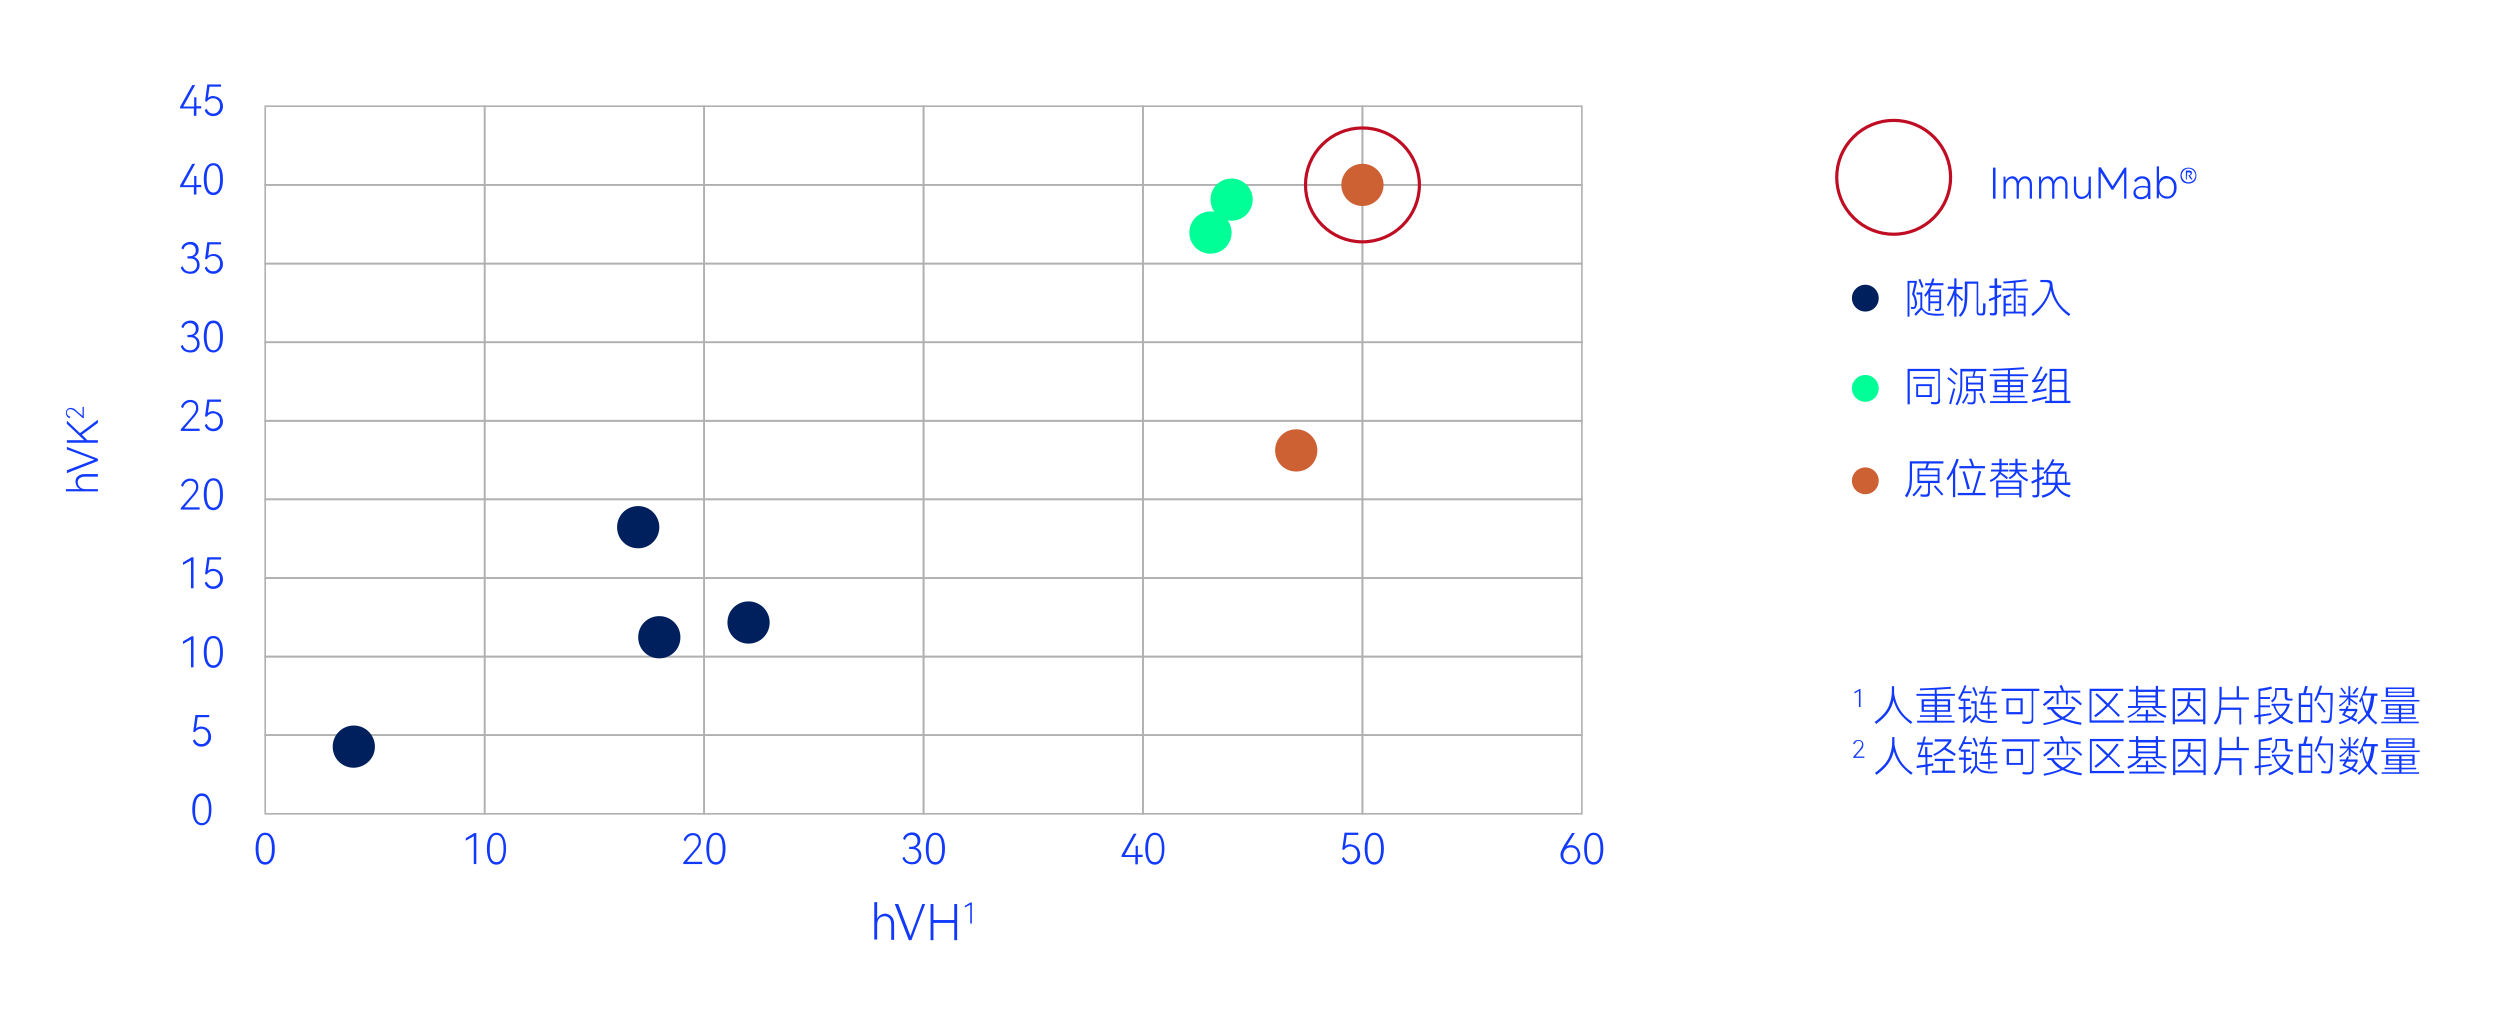 <?xml version="1.0" encoding="utf-8"?>
<!-- Generator: Adobe Illustrator 22.0.0, SVG Export Plug-In . SVG Version: 6.00 Build 0)  -->
<svg version="1.1" id="图层_1" xmlns="http://www.w3.org/2000/svg" xmlns:xlink="http://www.w3.org/1999/xlink" x="0px" y="0px"
	 viewBox="0 0 781.5 317.7" style="enable-background:new 0 0 781.5 317.7;" xml:space="preserve">
<style type="text/css">
	.st0{fill:#123AFF;}
	.st1{fill:none;stroke:#B0B0B1;stroke-width:0.5;stroke-miterlimit:10;}
	.st2{fill:#001F5D;}
	.st3{fill:#CD6133;}
	.st4{fill:#00FF96;}
	.st5{fill:none;stroke:#BF0D23;stroke-miterlimit:10;}
</style>
<g>
	<g>
		<g>
			<path class="st0" d="M623.8,62.1H623v-9.7h0.8V62.1z"/>
			<path class="st0" d="M634.6,55.8c0.4,0.5,0.6,1.1,0.6,2v4.3h-0.7V58c0-0.7-0.1-1.3-0.4-1.6c-0.3-0.4-0.7-0.6-1.1-0.6
				c-0.3,0-0.6,0.1-0.9,0.3c-0.3,0.2-0.5,0.4-0.7,0.8c-0.2,0.3-0.3,0.8-0.3,1.2v4h-0.7V58c0-0.7-0.1-1.3-0.4-1.6
				c-0.3-0.4-0.7-0.6-1.1-0.6c-0.3,0-0.6,0.1-0.9,0.3c-0.3,0.2-0.5,0.4-0.7,0.8c-0.2,0.3-0.3,0.8-0.3,1.2v4h-0.7v-6.9h0.6
				c0,0.7,0,1.1,0.1,1.3c0.2-0.4,0.5-0.8,0.8-1c0.4-0.2,0.8-0.4,1.2-0.4c0.5,0,0.9,0.1,1.2,0.4c0.4,0.3,0.6,0.7,0.7,1.2
				c0.2-0.5,0.5-0.9,0.9-1.2c0.4-0.3,0.8-0.4,1.3-0.4C633.7,55.1,634.2,55.3,634.6,55.8z"/>
			<path class="st0" d="M645.7,55.8c0.4,0.5,0.6,1.1,0.6,2v4.3h-0.7V58c0-0.7-0.1-1.3-0.4-1.6c-0.3-0.4-0.7-0.6-1.1-0.6
				c-0.3,0-0.6,0.1-0.9,0.3c-0.3,0.2-0.5,0.4-0.7,0.8c-0.2,0.3-0.3,0.8-0.3,1.2v4h-0.7V58c0-0.7-0.1-1.3-0.4-1.6
				c-0.3-0.4-0.7-0.6-1.1-0.6c-0.3,0-0.6,0.1-0.9,0.3c-0.3,0.2-0.5,0.4-0.7,0.8c-0.2,0.3-0.3,0.8-0.3,1.2v4h-0.7v-6.9h0.6
				c0,0.7,0,1.1,0.1,1.3c0.2-0.4,0.5-0.8,0.8-1c0.4-0.2,0.8-0.4,1.2-0.4c0.5,0,0.9,0.1,1.2,0.4c0.4,0.3,0.6,0.7,0.7,1.2
				c0.2-0.5,0.5-0.9,0.9-1.2c0.4-0.3,0.8-0.4,1.3-0.4C644.8,55.1,645.3,55.3,645.7,55.8z"/>
			<path class="st0" d="M652.9,55.2h0.7v6.9H653c0-0.1,0-0.2,0-0.3c0-0.4,0-0.8,0-1.1c-0.2,0.5-0.5,0.8-0.9,1.1
				c-0.4,0.2-0.9,0.4-1.4,0.4c-0.7,0-1.3-0.2-1.7-0.7c-0.4-0.5-0.7-1.1-0.7-2v-4.3h0.7v4.1c0,0.7,0.2,1.2,0.5,1.6
				c0.3,0.4,0.7,0.6,1.3,0.6c0.4,0,0.7-0.1,1-0.3c0.3-0.2,0.6-0.4,0.8-0.8c0.2-0.3,0.3-0.8,0.3-1.2V55.2z"/>
			<path class="st0" d="M664.1,52.4h0.6v9.7H664V54l-3.4,5.3h-0.5l-3.4-5.4v8.1H656v-9.7h0.7l3.7,5.9L664.1,52.4z"/>
			<path class="st0" d="M671.5,55.8c0.5,0.4,0.7,1.1,0.7,2v4.4h-0.7c0-0.3,0-0.6,0-1.1c-0.2,0.4-0.5,0.7-0.9,0.9
				c-0.4,0.2-0.8,0.3-1.3,0.3c-0.4,0-0.8-0.1-1.2-0.2c-0.4-0.2-0.7-0.4-0.9-0.7c-0.2-0.3-0.3-0.7-0.3-1.1c0-0.7,0.3-1.2,0.8-1.6
				c0.5-0.4,1.3-0.6,2.1-0.6c0.5,0,1.1,0.1,1.6,0.2v-0.4c0-0.7-0.2-1.2-0.5-1.6c-0.3-0.3-0.7-0.5-1.3-0.5c-0.4,0-0.8,0.1-1.1,0.3
				c-0.3,0.2-0.6,0.5-0.8,0.8l-0.6-0.3c0.2-0.4,0.5-0.8,1-1.1c0.5-0.3,1-0.4,1.5-0.4C670.4,55.1,671,55.3,671.5,55.8z M671.4,58.8
				c-0.6-0.2-1.1-0.2-1.6-0.2c-0.7,0-1.2,0.1-1.6,0.4c-0.4,0.3-0.6,0.6-0.6,1.1c0,0.5,0.2,0.8,0.5,1.1c0.3,0.3,0.7,0.4,1.2,0.4
				c0.6,0,1.1-0.2,1.5-0.5c0.4-0.3,0.6-0.8,0.6-1.4V58.8z"/>
			<path class="st0" d="M678.9,55.5c0.4,0.3,0.8,0.7,1.1,1.2c0.3,0.5,0.4,1.2,0.4,1.9c0,0.7-0.1,1.4-0.4,1.9c-0.3,0.5-0.6,1-1.1,1.2
				c-0.4,0.3-0.9,0.4-1.5,0.4c-0.5,0-1-0.1-1.5-0.4c-0.4-0.3-0.8-0.7-1-1.2c0,0.3,0,0.8-0.1,1.5h-0.6v-10h0.7v4.6
				c0.2-0.5,0.5-0.9,1-1.2c0.4-0.3,0.9-0.4,1.4-0.4C677.9,55.1,678.4,55.2,678.9,55.5z M678.5,61.2c0.3-0.2,0.6-0.5,0.8-1
				c0.2-0.4,0.3-1,0.3-1.6c0-0.6-0.1-1.1-0.3-1.5c-0.2-0.4-0.5-0.8-0.8-1c-0.3-0.2-0.7-0.3-1.2-0.3c-0.4,0-0.8,0.1-1.1,0.3
				c-0.3,0.2-0.6,0.5-0.9,0.9c-0.2,0.4-0.3,1-0.3,1.6c0,0.7,0.1,1.2,0.3,1.6c0.2,0.4,0.5,0.7,0.9,0.9c0.3,0.2,0.7,0.3,1.1,0.3
				C677.8,61.5,678.1,61.4,678.5,61.2z"/>
			<path class="st0" d="M681.9,53.6c0.2-0.4,0.5-0.7,0.9-0.9c0.4-0.2,0.8-0.3,1.3-0.3c0.5,0,0.9,0.1,1.3,0.3
				c0.4,0.2,0.7,0.5,0.9,0.9c0.2,0.4,0.3,0.8,0.3,1.3s-0.1,0.9-0.3,1.3c-0.2,0.4-0.5,0.7-0.9,0.9c-0.4,0.2-0.8,0.3-1.3,0.3
				c-0.5,0-0.9-0.1-1.3-0.3c-0.4-0.2-0.7-0.5-0.9-0.9c-0.2-0.4-0.3-0.8-0.3-1.3S681.7,54,681.9,53.6z M682.3,55.9
				c0.2,0.3,0.4,0.6,0.8,0.8c0.3,0.2,0.7,0.3,1,0.3c0.4,0,0.7-0.1,1.1-0.3c0.3-0.2,0.6-0.4,0.8-0.8c0.2-0.3,0.3-0.7,0.3-1
				c0-0.4-0.1-0.7-0.3-1.1c-0.2-0.3-0.4-0.6-0.8-0.8c-0.3-0.2-0.7-0.3-1.1-0.3c-0.4,0-0.7,0.1-1,0.3c-0.3,0.2-0.6,0.4-0.8,0.8
				c-0.2,0.3-0.3,0.7-0.3,1.1C682.1,55.2,682.1,55.6,682.3,55.9z M683.3,56.2v-2.9h1c0.3,0,0.5,0.1,0.7,0.2c0.2,0.2,0.2,0.4,0.2,0.6
				c0,0.2-0.1,0.4-0.2,0.5c-0.1,0.1-0.2,0.2-0.4,0.3l0.8,1.2h-0.5l-0.8-1.2h-0.5v1.2H683.3z M684.2,54.7c0.2,0,0.3,0,0.4-0.1
				s0.2-0.2,0.2-0.3c0-0.1,0-0.3-0.2-0.3c-0.1-0.1-0.2-0.1-0.4-0.1h-0.5v1H684.2z"/>
		</g>
	</g>
	<g>
		<g>
			<path class="st0" d="M598.9,96.2c-0.2,0.2-0.4,0.4-0.8,0.4c-0.3,0-0.5,0-0.7-0.1l-0.1-0.6c0.2,0,0.4,0.1,0.7,0.1
				c0.2,0,0.4-0.1,0.5-0.3c0.1-0.2,0.1-0.5,0.1-0.9c0-0.4-0.1-0.8-0.2-1.3c-0.1-0.5-0.4-1-0.7-1.5l0.8-3.6h-1.6V99h-0.6V87.8h2.9
				v0.7l-0.8,3.4c0.4,0.6,0.6,1.2,0.7,1.7c0.1,0.5,0.2,1,0.2,1.4C599.1,95.6,599,96,598.9,96.2z M605.7,98.1c0.6,0,1.2,0,2-0.1
				l-0.1,0.6c-0.7,0-1.3,0.1-1.8,0.1c-0.5,0-1.1,0-1.8-0.1c-0.8-0.1-1.4-0.2-1.9-0.5c-0.5-0.3-0.9-0.7-1.4-1.3l-1.8,1.9l-0.5-0.5
				l1.9-2v-4.1h-1.2v-0.7h1.8v4.8c0.4,0.6,0.8,1,1.3,1.3c0.4,0.3,1,0.4,1.8,0.5C604.5,98,605.1,98.1,605.7,98.1z M600.7,90
				c-0.1-0.3-0.2-0.7-0.5-1.3c-0.2-0.5-0.4-1-0.5-1.3l0.6-0.2c0.1,0.3,0.3,0.7,0.5,1.2c0.2,0.5,0.4,1,0.5,1.3L600.7,90z M601.5,92.3
				c0.8-0.9,1.4-2,1.9-3.1h-1.6v-0.7h1.8c0.2-0.6,0.3-1.1,0.5-1.5l0.6,0.1c-0.1,0.5-0.3,1-0.4,1.4h3.2v0.7H604
				c-0.2,0.5-0.4,0.9-0.6,1.3h3.4V96c0,0.4-0.1,0.7-0.2,0.9c-0.1,0.2-0.4,0.3-0.7,0.3c-0.4,0-0.7,0-1-0.1l-0.1-0.6
				c0.3,0.1,0.6,0.1,0.9,0.1c0.2,0,0.3-0.1,0.4-0.2c0.1-0.1,0.1-0.3,0.1-0.6v-1h-2.8v2.4h-0.6v-5.6c-0.2,0.4-0.5,0.8-0.9,1.2
				L601.5,92.3z M603.4,92.4h2.8v-1.3h-2.8V92.4z M603.4,92.9v1.3h2.8v-1.3H603.4z"/>
			<path class="st0" d="M613.3,94.1c-0.1-0.1-0.5-0.5-1.3-1.3l-0.4-0.4v6.6h-0.7v-6.9c-0.5,1.3-1.1,2.5-1.9,3.7l-0.4-0.6
				c0.5-0.7,0.9-1.5,1.3-2.3c0.4-0.9,0.7-1.7,1-2.6h-2v-0.7h2V87h0.7v2.7h1.9v0.7h-1.9v1.3c0.3,0.2,0.6,0.5,1.1,1
				c0.5,0.4,0.8,0.8,1,1L613.3,94.1z M620.7,94.9l-0.1,2.4c0,0.3-0.1,0.6-0.1,0.8c-0.1,0.2-0.2,0.3-0.3,0.4
				c-0.2,0.1-0.4,0.1-0.7,0.1c-0.2,0-0.4,0-0.6,0c-0.4,0-0.6-0.1-0.8-0.3c-0.2-0.2-0.2-0.5-0.2-1v-8.6H615v3.6
				c0,1.2-0.1,2.2-0.2,2.9c-0.1,0.7-0.3,1.4-0.6,2c-0.3,0.6-0.7,1.2-1.3,1.8l-0.6-0.4c0.6-0.6,1-1.2,1.2-1.7
				c0.3-0.5,0.4-1.1,0.5-1.8c0.1-0.7,0.2-1.6,0.2-2.8V88h4.2v9.2c0,0.3,0,0.5,0.1,0.6c0.1,0.1,0.2,0.2,0.4,0.2l0.2,0
				c0.2,0,0.4,0,0.5-0.1c0.1,0,0.2-0.1,0.2-0.2c0-0.1,0.1-0.3,0.1-0.6c0-0.3,0-0.7,0-1.2c0-0.5,0-0.9,0-1.1L620.7,94.9z"/>
			<path class="st0" d="M624.3,86.9v2.3h1.3V90h-1.3v2.5l1.2-0.6l0.1,0.7c-0.5,0.2-0.9,0.4-1.3,0.6v4.3c0,0.4-0.1,0.7-0.3,0.9
				c-0.2,0.2-0.5,0.2-0.9,0.2c-0.4,0-0.7,0-1-0.1l-0.1-0.7c0.3,0.1,0.6,0.1,0.9,0.1c0.2,0,0.4,0,0.5-0.1c0.1-0.1,0.1-0.3,0.1-0.5
				v-3.8c-0.8,0.3-1.4,0.6-1.7,0.7l-0.1-0.7c0.5-0.2,1.1-0.4,1.8-0.7V90h-1.6v-0.7h1.6v-2.3H624.3z M630.1,97.4h2.5v-1.9h-1.8v-0.6
				h1.8V93h-1.9v-0.6h2.5v6.5h-0.6V98h-5.7v0.9h-0.6v-6.3c0.4-0.1,0.7-0.2,1.2-0.3c0.4-0.1,0.8-0.3,1.1-0.4l0.2,0.6
				c-0.5,0.2-1.1,0.5-1.8,0.7v1.7h1.8v0.6h-1.8v1.9h2.5v-6.6H626v-0.6h3.5v-1.8c-1.4,0.1-2.5,0.2-3.2,0.2l-0.1-0.6
				c0.9,0,2.1-0.1,3.6-0.3c1.5-0.1,2.7-0.3,3.6-0.4l0.1,0.6c-0.9,0.1-2,0.3-3.4,0.4v1.9h3.8v0.6h-3.8V97.4z"/>
			<path class="st0" d="M643.2,94.1c0.9,1.6,2.3,2.9,4,4.1l-0.5,0.6c-1.5-1.1-2.7-2.3-3.6-3.6c-0.9-1.3-1.6-2.8-2-4.5
				c-0.8,3-2.6,5.7-5.6,8.1l-0.5-0.6c3.4-2.6,5.3-5.6,5.8-9.2c-0.1-0.3-0.2-0.5-0.4-0.6c-0.2-0.1-0.5-0.2-0.9-0.2h-1.7v-0.7h2
				c0.6,0,1,0.1,1.3,0.3c0.3,0.2,0.4,0.5,0.5,1C641.7,90.8,642.3,92.5,643.2,94.1z"/>
		</g>
	</g>
	<g>
		<g>
			<path class="st0" d="M606.5,124.8c0,0.4,0,0.7-0.1,0.9c-0.1,0.2-0.2,0.4-0.4,0.5c-0.2,0.1-0.5,0.1-0.8,0.2c-0.4,0-0.9,0-1.5-0.1
				l-0.1-0.7c0.4,0.1,0.9,0.1,1.5,0.1c0.3,0,0.5-0.1,0.6-0.2c0.1-0.2,0.2-0.4,0.2-0.9V116H597v10.4h-0.7v-11.1h10.1V124.8z
				 M598.1,117.8h6.7v0.6h-6.7V117.8z M599,120.1h4.9v4H599V120.1z M599.6,120.7v2.8h3.6v-2.8H599.6z"/>
			<path class="st0" d="M611.1,120.3c-0.3-0.3-0.7-0.6-1.2-1c-0.5-0.4-0.9-0.7-1.2-0.9l0.4-0.5l1.6,1.3l0.7,0.6L611.1,120.3z
				 M611.2,121.5l-1.3,4.9l-0.6-0.2c0.6-2.2,1-3.8,1.3-4.8L611.2,121.5z M611.6,117.3c-0.2-0.2-0.6-0.5-1-0.9
				c-0.4-0.4-0.8-0.7-1.2-1l0.4-0.5l2.2,1.9L611.6,117.3z M612.7,115.3h8.2v0.7h-3.3c-0.2,0.6-0.3,1.1-0.4,1.6h2.7v4.6h-2.3v2.8
				c0,0.5-0.1,0.9-0.3,1.1c-0.2,0.2-0.5,0.3-0.9,0.3c-0.4,0-0.8,0-1.3-0.1l-0.1-0.6c0.4,0.1,0.8,0.1,1.2,0.1c0.3,0,0.5-0.1,0.6-0.2
				c0.1-0.2,0.2-0.4,0.2-0.8v-2.5h-2.4v-4.6h2c0.1-0.4,0.3-0.9,0.4-1.6h-3.6v3.5c0,1.1,0,2-0.1,2.8c-0.1,0.8-0.2,1.5-0.5,2.2
				c-0.2,0.7-0.5,1.4-0.9,2.1l-0.6-0.3c0.4-0.7,0.7-1.4,0.9-2.1c0.2-0.6,0.4-1.3,0.5-2c0.1-0.7,0.1-1.6,0.1-2.6V115.3z M615.4,123.2
				c-0.2,0.5-0.4,1-0.7,1.5c-0.3,0.6-0.6,1.1-0.9,1.5l-0.5-0.3c0.3-0.5,0.6-1,0.9-1.5c0.3-0.5,0.5-1,0.7-1.5L615.4,123.2z
				 M615.2,119.6h4v-1.5h-4V119.6z M615.2,120.2v1.4h4v-1.4H615.2z M619.3,122.8c0.2,0.5,0.7,1.5,1.4,3l-0.6,0.3
				c-0.2-0.4-0.4-0.9-0.7-1.5c-0.3-0.6-0.5-1.2-0.7-1.5L619.3,122.8z"/>
			<path class="st0" d="M634,117.6h-5.7v1.1h4.1v3.9h-4.1v1.1h4.6v0.5h-4.6v1.2h5.5v0.6h-11.7v-0.6h5.5v-1.2H623v-0.5h4.6v-1.1h-4.1
				v-3.9h4.1v-1.1H622V117h5.7v-1.3c-1.9,0.1-3.5,0.1-4.6,0.2l0-0.6c1.4,0,3-0.1,4.9-0.2c1.9-0.1,3.5-0.2,4.7-0.3l0.1,0.6
				c-1.2,0.1-2.7,0.2-4.5,0.3v1.3h5.7V117.6z M627.7,120.4v-1.1h-3.4v1.1H627.7z M624.3,121v1.1h3.4V121H624.3z M631.7,120.4v-1.1
				h-3.4v1.1H631.7z M628.3,121v1.1h3.4V121H628.3z"/>
			<path class="st0" d="M639.8,124.6c-0.5,0.1-1.3,0.2-2.2,0.5c-0.9,0.2-1.7,0.4-2.3,0.6l-0.1-0.7c0.6-0.2,1.4-0.4,2.4-0.6
				c0.9-0.2,1.7-0.4,2.2-0.5L639.8,124.6z M635.3,119.5l-0.1-0.7c0.1,0,0.2-0.1,0.3-0.1c0.1,0,0.1-0.1,0.2-0.2
				c0.3-0.4,0.7-1,1.1-1.8c0.5-0.8,0.8-1.5,1.1-2.2l0.6,0.3c-0.3,0.6-0.7,1.3-1.1,2.1c-0.4,0.8-0.8,1.4-1.1,1.8l2.1-0.3
				c0.5-0.8,0.8-1.4,1.1-1.8l0.6,0.3c-0.4,0.7-0.9,1.5-1.5,2.6c-0.7,1-1.2,1.9-1.7,2.5c1.1-0.2,2-0.4,2.8-0.6l0,0.7
				c-1,0.2-2.1,0.4-3.2,0.6c-0.1,0-0.4,0.1-0.7,0.2l-0.2-0.7c0.2,0,0.3-0.1,0.4-0.2c0.1-0.1,0.2-0.1,0.3-0.2
				c0.5-0.6,1.1-1.5,1.9-2.7c-0.5,0.1-1.2,0.1-2.1,0.3C635.8,119.4,635.6,119.4,635.3,119.5z M646,115.3v10h1.2v0.7h-7.9v-0.7h1.4
				v-10H646z M645.3,118.6V116h-3.9v2.7H645.3z M641.4,121.9h3.9v-2.6h-3.9V121.9z M645.3,122.6h-3.9v2.7h3.9V122.6z"/>
		</g>
	</g>
	<g>
		<g>
			<path class="st0" d="M606.3,151h-3v2.9c0,0.5-0.1,0.9-0.3,1.1c-0.2,0.2-0.5,0.3-1,0.3c-0.5,0-1.1,0-1.6-0.1l-0.1-0.7
				c0.6,0.1,1.1,0.1,1.5,0.1c0.3,0,0.6-0.1,0.7-0.2c0.1-0.2,0.2-0.4,0.2-0.8V151h-3.3v-4.6h2.4c0.2-0.6,0.4-1.1,0.5-1.5h-4.6v3.5
				c0,1.2,0,2.3-0.1,3c-0.1,0.8-0.2,1.5-0.5,2.1c-0.2,0.6-0.5,1.3-1,2l-0.6-0.5c0.4-0.7,0.8-1.3,1-1.9c0.2-0.6,0.4-1.2,0.4-1.9
				c0.1-0.7,0.1-1.7,0.1-2.8v-4.2h10.5v0.7H603c-0.1,0.5-0.3,1-0.5,1.5h3.8V151z M600.8,152c-0.3,0.5-0.6,1-1.1,1.6
				c-0.5,0.6-0.9,1.1-1.4,1.6l-0.5-0.5c0.5-0.4,0.9-0.9,1.4-1.5c0.4-0.6,0.8-1.1,1.1-1.5L600.8,152z M605.7,148.4v-1.4H600v1.4
				H605.7z M605.7,148.9H600v1.4h5.7V148.9z M605,151.7l2.5,2.8l-0.5,0.4c-0.5-0.6-1.3-1.5-2.5-2.8L605,151.7z"/>
			<path class="st0" d="M612.3,143.6c-0.3,1.1-0.7,2-1.1,2.8v9h-0.7v-7.6c-0.5,0.9-1,1.7-1.6,2.4l-0.4-0.6c0.6-0.8,1.2-1.7,1.7-2.8
				c0.5-1.1,1-2.2,1.4-3.4L612.3,143.6z M620.7,154.1v0.7h-8.7v-0.7h4.6c0.3-0.8,0.6-1.9,1-3.3c0.4-1.4,0.7-2.6,1-3.6l0.7,0.2
				c-0.2,0.9-0.6,2.1-1,3.4c-0.4,1.3-0.7,2.4-1,3.3H620.7z M620.5,145.7v0.7h-8v-0.7h3.9c-0.2-0.7-0.5-1.4-0.9-2.2l0.7-0.2
				c0.4,0.8,0.7,1.6,0.9,2.4H620.5z M615,153c-0.2-0.7-0.4-1.6-0.7-2.8c-0.3-1.2-0.6-2.1-0.8-2.7l0.7-0.2c0.2,0.6,0.5,1.5,0.8,2.7
				c0.3,1.1,0.6,2.1,0.8,2.8L615,153z"/>
			<path class="st0" d="M624.2,149.5c-0.5,0.4-1.1,0.8-1.9,1.2l-0.3-0.6c0.9-0.4,1.6-0.9,2-1.3c0.4-0.4,0.7-0.9,0.9-1.4h-2.5v-0.6
				h2.6c0-0.2,0-0.4,0-0.6v-0.8h-2.4v-0.6h2.4v-1.4h0.7l0,1.4h2v0.6h-2l0,1l0,0.4h2.1v0.6h-2.2c0,0.1,0,0.2-0.1,0.3
				c0.8,0.5,1.5,1,2.2,1.6l-0.4,0.5c-0.6-0.5-1.3-1.1-2-1.6C625,148.6,624.6,149.1,624.2,149.5z M624.7,155.5H624v-5.3h7.9v5.3h-0.7
				v-0.8h-6.5V155.5z M631.2,152.2v-1.4h-6.5v1.4H631.2z M624.7,152.8v1.4h6.5v-1.4H624.7z M631,147.4c0.3,0.5,0.7,1,1.2,1.4
				c0.5,0.4,1.1,0.8,1.8,1.1l-0.3,0.6c-0.7-0.3-1.3-0.7-1.9-1.2c-0.6-0.5-1-1-1.3-1.6c-0.2,0.4-0.4,0.8-0.8,1.1
				c-0.4,0.3-0.8,0.7-1.4,1l-0.4-0.5c0.6-0.3,1-0.6,1.3-0.9c0.3-0.3,0.5-0.6,0.7-1h-1.8v-0.6h1.9c0-0.2,0-0.3,0-0.5v-0.9h-1.9v-0.6
				h1.9v-1.4h0.7v1.4h2.6v0.6h-2.6v0.9c0,0.2,0,0.3,0,0.5h2.9v0.6H631z"/>
			<path class="st0" d="M639,149.5l-1.5,0.7v4c0,0.5-0.1,0.8-0.3,1c-0.2,0.2-0.5,0.3-0.9,0.3c-0.3,0-0.6,0-0.9-0.1l-0.1-0.7
				c0.3,0.1,0.6,0.1,0.9,0.1c0.3,0,0.4-0.1,0.5-0.2c0.1-0.1,0.1-0.3,0.1-0.6v-3.5l-1.6,0.7l-0.2-0.7c0.3-0.1,0.9-0.4,1.8-0.8v-2.9
				h-1.6v-0.7h1.6v-2.5h0.7v2.5h1.5v0.7h-1.5v2.6l0.4-0.2c0.3-0.1,0.6-0.3,0.9-0.4L639,149.5z M647.2,150.9v0.7h-4
				c0.5,1.5,1.8,2.6,4,3.2l-0.3,0.7c-2-0.6-3.3-1.6-4-3.1c-0.3,0.7-0.8,1.4-1.5,1.9c-0.7,0.5-1.7,1-2.9,1.3l-0.3-0.7
				c1.3-0.3,2.3-0.8,2.9-1.3c0.7-0.5,1.1-1.2,1.3-2h-4v-0.7h1.3v-3.3l-0.6,0.6l-0.4-0.5c0.7-0.6,1.2-1.3,1.7-2
				c0.5-0.7,0.8-1.4,1.2-2.2l0.6,0.2c-0.1,0.3-0.3,0.7-0.5,1.1h3.5v0.6l-1.5,2h2.3v3.4H647.2z M641.3,145.5c-0.4,0.7-0.9,1.3-1.5,2
				h3.1l1.5-2H641.3z M640.3,148.1v2.8h2.2v-0.2v-2.6H640.3z M643.2,150.9h2.3v-2.8h-2.3v2.6V150.9z"/>
		</g>
	</g>
	<g>
		<g>
			<path class="st0" d="M579.7,216.8v-0.5l1.6-0.9h0.3v5.6h-0.5V216L579.7,216.8z"/>
			<path class="st0" d="M593.9,221.8c0.9,1.5,2.2,2.8,3.9,3.9l-0.5,0.6c-1.4-1.1-2.6-2.2-3.5-3.4c-0.9-1.2-1.5-2.6-1.9-4
				c-0.3,1.4-0.9,2.8-1.8,4c-0.9,1.2-2.1,2.3-3.6,3.4l-0.5-0.6c1.3-0.9,2.3-1.9,3.1-2.8c0.8-1,1.4-2,1.7-3.2
				c0.4-1.1,0.6-2.4,0.6-3.9c0-0.2,0-0.6,0-1.3h0.7l0,1.5c0,0.2,0,0.5,0,0.8C592.4,218.7,593,220.4,593.9,221.8z"/>
			<path class="st0" d="M611.2,217.5h-5.7v1.1h4.1v3.9h-4.1v1.1h4.6v0.5h-4.6v1.2h5.5v0.6h-11.7v-0.6h5.5v-1.2h-4.6v-0.5h4.6v-1.1
				h-4.1v-3.9h4.1v-1.1h-5.7v-0.6h5.7v-1.3c-1.9,0.1-3.5,0.1-4.6,0.2l0-0.6c1.4,0,3-0.1,4.9-0.2c1.9-0.1,3.5-0.2,4.7-0.3l0.1,0.6
				c-1.2,0.1-2.7,0.2-4.5,0.3v1.3h5.7V217.5z M604.8,220.3v-1.1h-3.4v1.1H604.8z M601.4,220.9v1.1h3.4v-1.1H601.4z M608.9,220.3
				v-1.1h-3.4v1.1H608.9z M605.5,220.9v1.1h3.4v-1.1H605.5z"/>
			<path class="st0" d="M613.7,216.8c-0.4,0.7-0.8,1.4-1.1,2l-0.5-0.5c0.4-0.6,0.7-1.2,1.1-2c0.4-0.7,0.6-1.4,0.9-2.1l0.6,0.1
				c-0.2,0.6-0.4,1.2-0.7,1.8h2.3v0.6H613.7z M616.2,224.2l-0.6,0.4c-0.4,0.3-0.8,0.6-1.3,1c0,0-0.2,0.1-0.4,0.4l-0.4-0.5
				c0.1-0.1,0.2-0.2,0.2-0.3c0-0.1,0.1-0.2,0.1-0.3v-3.2h-1.5v-0.7h1.5v-1.9h-1v-0.7h3v0.7h-1.4v1.9h1.8v0.7h-1.8v3l0.9-0.7l0.6-0.5
				L616.2,224.2z M622.6,225.4c0.5,0,1.1,0,1.7-0.1l-0.1,0.6c-0.5,0-1.1,0.1-1.7,0.1c-0.7,0-1.2,0-1.7-0.1c-0.8-0.1-1.4-0.2-1.8-0.5
				c-0.5-0.3-0.9-0.7-1.3-1.3l-1.5,2.1l-0.4-0.6l1.5-2.1v-3.6h-1.1v-0.7h1.7v4.2c0.3,0.6,0.7,1,1.1,1.3c0.4,0.3,1,0.4,1.7,0.5
				C621.6,225.3,622.1,225.4,622.6,225.4z M617.6,217.6c-0.1-0.3-0.3-0.8-0.5-1.3c-0.2-0.5-0.4-1-0.6-1.3l0.6-0.2
				c0.2,0.3,0.4,0.8,0.6,1.3c0.2,0.5,0.4,1,0.5,1.3L617.6,217.6z M621.4,224.8v-1.9h-2.7v-0.6h2.7v-2h-2.3v-0.6
				c0.3-0.7,0.6-1.7,1-2.9h-1.4v-0.6h1.6c0.2-0.6,0.4-1.2,0.5-1.8l0.6,0.1c-0.1,0.5-0.3,1.1-0.5,1.7h3.2v0.6h-3.4
				c-0.3,1.1-0.7,2-1,2.8h1.6v-2.1h0.6v2.1h2v0.6h-2v2h2.4v0.6H622v1.9H621.4z"/>
			<path class="st0" d="M637.5,215.3v0.7h-1.9v8.5c0,0.5,0,0.8-0.1,1.1c-0.1,0.2-0.3,0.4-0.5,0.5c-0.2,0.1-0.6,0.2-1.1,0.2
				c-0.7,0-1.3,0-1.7-0.1l-0.1-0.7c0.6,0.1,1.2,0.1,1.8,0.1c0.3,0,0.6,0,0.8-0.1c0.2-0.1,0.3-0.2,0.3-0.4c0.1-0.2,0.1-0.4,0.1-0.8
				V216h-9.4v-0.7H637.5z M627.2,218.3h5.1v5h-5.1V218.3z M627.9,222.6h3.7v-3.7h-3.7V222.6z"/>
			<path class="st0" d="M642.1,218c-0.4,0.4-0.8,0.9-1.4,1.4c-0.6,0.5-1.1,1-1.7,1.3l-0.4-0.5c0.5-0.4,1.1-0.8,1.6-1.3
				s1-0.9,1.4-1.4L642.1,218z M648.6,221.6c-0.4,0.6-0.9,1.1-1.4,1.6c-0.5,0.5-1.1,0.9-1.8,1.3c1.3,0.6,3,1,5.3,1.4l-0.2,0.7
				c-2.4-0.4-4.4-1-5.8-1.7c-1.4,0.7-3.4,1.3-5.8,1.8l-0.2-0.6c2.2-0.4,3.9-0.9,5.3-1.5c-1.2-0.7-2.1-1.6-2.9-2.8H640V221h8.7V221.6
				z M642.9,220.4v-3.7h-3.9V216h5.5c-0.2-0.5-0.4-1-0.7-1.6l0.7-0.3c0.2,0.5,0.5,1.1,0.7,1.8h5.1v0.6h-3.9v3.7h-0.6v-3.7h-2.3v3.7
				H642.9z M641.9,221.6c0.4,0.5,0.8,1,1.3,1.4c0.5,0.4,1,0.8,1.6,1.1c1.2-0.6,2.2-1.5,3-2.5H641.9z M647.8,217.6
				c0.4,0.2,0.8,0.6,1.5,1.1c0.6,0.5,1.1,0.9,1.5,1.3l-0.4,0.5c-0.4-0.4-1-0.8-1.6-1.3c-0.6-0.5-1.1-0.9-1.4-1.1L647.8,217.6z"/>
			<path class="st0" d="M653.8,215.9v9.3h10.1v0.7h-10.7v-10.6h10.5v0.7H653.8z M654.6,223.7c1.2-0.9,2.5-1.9,3.8-3.3
				c-1.2-1.2-2.3-2.2-3.4-3.2l0.5-0.5c0.4,0.3,1.3,1.2,2.9,2.7l0.5,0.5c1-1.1,1.9-2.2,2.7-3.3l0.6,0.4c-0.8,1.1-1.8,2.2-2.8,3.4
				c1,1,2.1,2.1,3.3,3.2l-0.5,0.5c-0.8-0.9-1.9-2-3.2-3.3c-1.4,1.4-2.6,2.5-3.9,3.4L654.6,223.7z"/>
			<path class="st0" d="M673.5,221.3c0.5,0.6,1,1,1.6,1.4c0.6,0.4,1.3,0.8,2.1,1.1l-0.3,0.6c-1-0.4-1.8-0.9-2.4-1.4
				c-0.7-0.5-1.2-1.1-1.8-1.8h-3.3c-0.4,0.6-1,1.2-1.7,1.7c-0.7,0.6-1.5,1.1-2.5,1.5L665,224c0.8-0.4,1.5-0.8,2.2-1.3
				s1.1-0.9,1.5-1.4h-3.5v-0.6h2.5v-4.5h-2.1v-0.6h2.1v-1.2h0.7v1.2h5.5v-1.2h0.7v1.2h2.1v0.6h-2.1v4.5h2.6v0.6H673.5z M674.1,223.9
				h-2.7v1.4h5.1v0.6h-11v-0.6h5.2v-1.4H668v-0.6h2.8v-1.4h0.7v1.4h2.7V223.9z M673.8,217.4v-1.1h-5.5v1.1H673.8z M673.8,218h-5.5
				v1.1h5.5V218z M673.8,219.6h-5.5v1.1h5.5V219.6z"/>
			<path class="st0" d="M679.2,226.4v-11.3h10.2v11.3h-0.7v-0.8h-8.8v0.8H679.2z M679.9,215.8v9.1h8.8v-9.1H679.9z M684.5,219.2
				l0,0.4c0,0.2,0,0.3-0.1,0.5c0.4,0.4,1,0.9,1.7,1.6c0.7,0.7,1.3,1.3,1.7,1.7l-0.5,0.5c-0.4-0.4-0.9-0.9-1.5-1.6
				c-0.6-0.6-1.2-1.2-1.6-1.6c-0.2,0.6-0.6,1.2-1.1,1.7c-0.5,0.5-1.2,1-2.1,1.6l-0.4-0.6c1.1-0.6,1.8-1.2,2.3-1.8
				c0.5-0.6,0.8-1.4,0.9-2.2l0-0.2h-3.1v-0.7h3.2c0.1-1.1,0.1-1.8,0.1-2.1h0.7c0,0.4,0,1.1-0.1,2.1h3.3v0.7H684.5z"/>
			<path class="st0" d="M702.9,218.7h-8.5c0,1.1,0,1.9-0.1,2.5h6.3v5.3H700v-4.6h-5.6c-0.1,1-0.3,1.8-0.5,2.5
				c-0.3,0.7-0.7,1.4-1.2,2.1l-0.7-0.4c0.5-0.7,0.9-1.3,1.2-2c0.3-0.7,0.4-1.4,0.5-2.2c0.1-0.8,0.1-1.9,0.1-3.3v-3.9h0.7v3.3h4.7
				v-3.5h0.7v3.5h3.1V218.7z"/>
			<path class="st0" d="M710.1,223.5l-3.4,0.5v2.4H706v-2.3l-1.3,0.2v-0.7l1.3-0.2v-8.1c0.6-0.1,1.3-0.1,2.1-0.3
				c0.8-0.1,1.4-0.3,1.9-0.4l0.2,0.7c-0.4,0.1-1,0.2-1.7,0.4c-0.7,0.1-1.3,0.2-1.9,0.3v1.9h3v0.6h-3v2h3v0.6h-3v2.3
				c1.2-0.2,2.3-0.3,3.4-0.5V223.5z M716.5,226.4c-1.5-0.6-2.6-1.3-3.5-2c-0.9,0.7-2.1,1.4-3.7,2.1l-0.3-0.7
				c1.5-0.6,2.7-1.2,3.6-1.9c-0.9-0.9-1.5-2-2-3.3h-0.5V220h5.6v0.6c-0.3,0.7-0.6,1.3-0.9,1.8c-0.4,0.5-0.8,1-1.3,1.5
				c0.8,0.7,1.9,1.3,3.4,1.8L716.5,226.4z M709.9,219.1c0.4-0.3,0.6-0.6,0.8-0.8c0.2-0.2,0.3-0.5,0.4-0.8c0.1-0.3,0.1-0.6,0.1-1
				v-1.4h3.8v2.5c0,0.3,0,0.5,0.1,0.6c0.1,0.1,0.3,0.2,0.6,0.2l0.5,0l0.5,0l-0.1,0.6l-0.6,0l-0.6,0c-0.4,0-0.7-0.1-0.9-0.3
				c-0.2-0.2-0.3-0.5-0.3-0.9v-2.1h-2.5v1c0,0.4,0,0.8-0.1,1.1c-0.1,0.3-0.2,0.6-0.4,0.9c-0.2,0.3-0.5,0.6-0.9,0.9L709.9,219.1z
				 M711.2,220.6c0.2,0.6,0.5,1.1,0.7,1.6c0.3,0.5,0.6,0.9,1,1.3c0.5-0.4,0.8-0.8,1.2-1.3c0.3-0.5,0.6-1,0.8-1.6H711.2z"/>
			<path class="st0" d="M721.4,214.5c-0.2,0.7-0.3,1.5-0.6,2.2h2v9.1h-4.2v-9.1h1.4c0.1-0.3,0.2-0.7,0.3-1.1
				c0.1-0.4,0.2-0.8,0.3-1.2L721.4,214.5z M719.3,220.3h2.9v-3h-2.9V220.3z M719.3,221v4.1h2.9V221H719.3z M729.2,216.6v0.7
				c0,1.2,0,2.4-0.1,3.7c-0.1,1.3-0.1,2.5-0.2,3.4c0,0.4-0.1,0.7-0.2,1c-0.1,0.2-0.3,0.4-0.5,0.5c-0.2,0.1-0.5,0.1-0.9,0.1
				c-0.3,0-0.8,0-1.3-0.1l-0.4,0l-0.1-0.7c0.7,0.1,1.3,0.1,1.7,0.1c0.3,0,0.5,0,0.6-0.1c0.1-0.1,0.3-0.2,0.3-0.4
				c0.1-0.2,0.1-0.4,0.2-0.7c0.2-1.7,0.2-3.7,0.2-6v-0.9h-3.6c-0.3,0.9-0.7,1.5-0.9,2.1l-0.6-0.4c0.4-0.7,0.7-1.4,1-2.2
				c0.3-0.8,0.6-1.6,0.8-2.4l0.7,0.1c-0.2,0.8-0.5,1.6-0.7,2.2H729.2z M726.5,222.8c-0.3-0.4-0.6-0.9-1.1-1.5
				c-0.4-0.6-0.8-1-1.1-1.4l0.5-0.4c0.3,0.3,0.6,0.8,1.1,1.4c0.4,0.6,0.8,1.1,1.1,1.5L726.5,222.8z"/>
			<path class="st0" d="M731.1,220.5c1.1-0.7,2.1-1.5,2.7-2.5h-2.5v-0.6h2.8v-2.9h0.6v2.9h2.4v0.6h-2.4v0.3l2.3,1.6l-0.3,0.5
				c-0.4-0.3-1-0.8-2-1.5v1.6h-0.6v-2.2c-0.7,1-1.6,1.8-2.7,2.6L731.1,220.5z M736.5,225.7c-0.3-0.2-0.9-0.5-1.6-0.9
				c-0.8,0.6-2,1.1-3.5,1.6l-0.3-0.6c1.4-0.4,2.4-0.8,3.2-1.3c-0.6-0.3-1.4-0.6-2.2-1c0.2-0.3,0.5-0.8,0.8-1.3h-1.6v-0.6h1.9
				c0.2-0.4,0.3-0.7,0.4-1l0.6,0.2l-0.3,0.8h3v0.6c-0.2,0.4-0.4,0.8-0.6,1.2c-0.2,0.3-0.5,0.7-0.8,0.9c0.6,0.3,1,0.5,1.4,0.7
				L736.5,225.7z M732.9,217c-0.3-0.4-0.7-1-1.3-1.8l0.4-0.3l0.6,0.8l0.8,1L732.9,217z M733.4,223.5c0.5,0.2,1,0.4,1.4,0.6
				c0.3-0.2,0.6-0.5,0.8-0.8c0.2-0.3,0.4-0.6,0.6-1h-2.6c-0.2,0.4-0.4,0.7-0.6,1L733.4,223.5z M737.3,215.2c-0.3,0.4-0.7,1-1.4,1.8
				l-0.5-0.3c0.7-0.9,1.1-1.5,1.4-1.8L737.3,215.2z M743.1,225.9l-0.4,0.6c-1.1-0.9-2-1.8-2.7-2.7c-0.6,0.8-1.5,1.7-2.7,2.7
				l-0.4-0.6c1.2-0.9,2.1-1.8,2.8-2.7c-0.4-0.6-0.7-1.3-0.9-2c-0.2-0.7-0.4-1.5-0.5-2.3c-0.2,0.3-0.3,0.5-0.4,0.8l-0.5-0.5
				c0.4-0.6,0.7-1.3,1.1-2.2c0.4-0.9,0.6-1.7,0.8-2.5l0.7,0.1c-0.2,0.7-0.4,1.5-0.7,2.2h3.9v0.7h-1c-0.1,1.3-0.3,2.3-0.5,3.2
				c-0.2,0.9-0.6,1.7-1,2.4C741,224.1,741.9,225,743.1,225.9z M739.1,220.4c0.2,0.7,0.5,1.4,0.8,2c0.4-0.6,0.6-1.4,0.8-2.2
				c0.2-0.8,0.4-1.8,0.5-2.8h-2.5l-0.2,0.4C738.8,218.9,738.9,219.7,739.1,220.4z"/>
			<path class="st0" d="M744.3,219.3v-0.5h12v0.5H744.3z M755.2,224.7h-4.6v0.9h5.5v0.5h-11.7v-0.5h5.5v-0.9h-4.6v-0.5h4.6v-0.9
				h-4.1v-3.2h8.9v3.2h-4.1v0.9h4.6V224.7z M745.8,214.9h8.9v3h-8.9V214.9z M749.9,221.5v-0.9h-3.4v0.9H749.9z M746.5,221.9v0.9h3.4
				v-0.9H746.5z M754,216.2v-0.8h-7.5v0.8H754z M746.5,216.6v0.8h7.5v-0.8H746.5z M750.6,221.5h3.4v-0.9h-3.4V221.5z M750.6,221.9
				v0.9h3.4v-0.9H750.6z"/>
			<path class="st0" d="M580,236.5h2.8v0.4h-3.5v-0.3l2-2.3c0.3-0.4,0.5-0.6,0.6-0.9c0.1-0.2,0.2-0.5,0.2-0.7c0-0.3-0.1-0.6-0.3-0.8
				c-0.2-0.2-0.5-0.3-0.8-0.3c-0.3,0-0.6,0.1-0.8,0.3c-0.2,0.2-0.4,0.4-0.5,0.8l-0.4-0.2c0.1-0.4,0.3-0.7,0.6-0.9
				c0.3-0.2,0.7-0.3,1.1-0.3c0.3,0,0.6,0.1,0.8,0.2c0.2,0.1,0.4,0.3,0.5,0.5c0.1,0.2,0.2,0.5,0.2,0.8c0,0.3-0.1,0.6-0.2,0.9
				c-0.1,0.3-0.4,0.6-0.8,1L580,236.5z"/>
			<path class="st0" d="M594,237.7c0.9,1.5,2.2,2.8,3.9,3.9l-0.5,0.6c-1.4-1.1-2.6-2.2-3.5-3.4c-0.9-1.2-1.5-2.6-1.9-4
				c-0.3,1.4-0.9,2.8-1.8,4c-0.9,1.2-2.1,2.3-3.6,3.4l-0.5-0.6c1.3-0.9,2.3-1.9,3.1-2.8c0.8-1,1.4-2,1.7-3.2
				c0.4-1.1,0.6-2.4,0.6-3.9c0-0.2,0-0.6,0-1.3h0.7l0,1.5c0,0.2,0,0.5,0,0.8C592.5,234.5,593.1,236.2,594,237.7z"/>
			<path class="st0" d="M604.4,239.3c-0.8,0.1-1.4,0.2-1.8,0.3v2.7h-0.7v-2.6c-0.9,0.1-1.8,0.3-2.7,0.4l-0.1-0.7
				c1.2-0.2,2.2-0.3,2.8-0.4v-2.3h-2.3V236c0.4-0.8,0.7-1.9,1.1-3.2h-1.4v-0.7h1.6c0.1-0.5,0.3-1.1,0.5-1.9l0.6,0.1
				c-0.1,0.6-0.3,1.2-0.5,1.8h2.7v0.7h-2.9c-0.4,1.3-0.8,2.4-1.1,3.2h1.6v-2.5h0.7v2.5h1.5v0.7h-1.5v2.2c0.5-0.1,1-0.2,1.8-0.3
				L604.4,239.3z M610.5,237.9h-2.5v3h3.2v0.7h-7.3v-0.7h3.4v-3h-2.5v-0.7h5.8V237.9z M604.3,235.8c1.1-0.5,2-1.1,2.8-1.8
				c0.8-0.6,1.4-1.4,2-2.2h-4.3v-0.7h5.2v0.6c-0.5,0.8-1.1,1.5-1.7,2.1c0.4,0.3,1,0.6,1.6,0.9c0.6,0.4,1.1,0.7,1.5,1l-0.4,0.6
				c-0.4-0.3-1-0.6-1.6-1c-0.6-0.4-1.2-0.7-1.6-1c-0.8,0.7-1.9,1.4-3,2L604.3,235.8z"/>
			<path class="st0" d="M613.8,232.7c-0.4,0.7-0.8,1.4-1.1,2l-0.5-0.5c0.4-0.6,0.7-1.2,1.1-2c0.4-0.7,0.6-1.4,0.9-2.1l0.6,0.1
				c-0.2,0.6-0.4,1.2-0.7,1.8h2.3v0.6H613.8z M616.3,240l-0.6,0.4c-0.4,0.3-0.8,0.6-1.3,1c0,0-0.2,0.1-0.4,0.4l-0.4-0.5
				c0.1-0.1,0.2-0.2,0.2-0.3c0-0.1,0.1-0.2,0.1-0.3v-3.2h-1.5v-0.7h1.5V235h-1v-0.7h3v0.7h-1.4v1.9h1.8v0.7h-1.8v3l0.9-0.7l0.6-0.5
				L616.3,240z M622.7,241.2c0.5,0,1.1,0,1.7-0.1l-0.1,0.6c-0.5,0-1.1,0.1-1.7,0.1s-1.2,0-1.7-0.1c-0.8-0.1-1.4-0.2-1.8-0.5
				c-0.5-0.3-0.9-0.7-1.3-1.3l-1.5,2.1l-0.4-0.6l1.5-2.1v-3.6h-1.1v-0.7h1.7v4.2c0.3,0.6,0.7,1,1.1,1.3c0.4,0.3,1,0.4,1.7,0.5
				C621.6,241.2,622.2,241.2,622.7,241.2z M617.7,233.4c-0.1-0.3-0.3-0.8-0.5-1.3c-0.2-0.5-0.4-1-0.6-1.3l0.6-0.2
				c0.2,0.3,0.4,0.8,0.6,1.3c0.2,0.5,0.4,1,0.5,1.3L617.7,233.4z M621.5,240.7v-1.9h-2.7v-0.6h2.7v-2h-2.3v-0.6
				c0.3-0.7,0.6-1.7,1-2.9h-1.4V232h1.6c0.2-0.6,0.4-1.2,0.5-1.8l0.6,0.1c-0.1,0.5-0.3,1.1-0.5,1.7h3.2v0.6h-3.4
				c-0.3,1.1-0.7,2-1,2.8h1.6v-2.1h0.6v2.1h2v0.6h-2v2h2.4v0.6h-2.4v1.9H621.5z"/>
			<path class="st0" d="M637.6,231.1v0.7h-1.9v8.5c0,0.5,0,0.8-0.1,1.1c-0.1,0.2-0.3,0.4-0.5,0.5c-0.2,0.1-0.6,0.2-1.1,0.2
				c-0.7,0-1.3,0-1.7-0.1l-0.1-0.7c0.6,0.1,1.2,0.1,1.8,0.1c0.3,0,0.6,0,0.8-0.1c0.2-0.1,0.3-0.2,0.3-0.4c0.1-0.2,0.1-0.4,0.1-0.8
				v-8.3h-9.4v-0.7H637.6z M627.3,234.1h5.1v5h-5.1V234.1z M628,238.5h3.7v-3.7H628V238.5z"/>
			<path class="st0" d="M642.2,233.8c-0.4,0.4-0.8,0.9-1.4,1.4c-0.6,0.5-1.1,1-1.7,1.3l-0.4-0.5c0.5-0.4,1.1-0.8,1.6-1.3
				c0.5-0.5,1-0.9,1.4-1.4L642.2,233.8z M648.7,237.4c-0.4,0.6-0.9,1.1-1.4,1.6c-0.5,0.5-1.1,0.9-1.8,1.3c1.3,0.6,3,1,5.3,1.4
				l-0.2,0.7c-2.4-0.4-4.4-1-5.8-1.7c-1.4,0.7-3.4,1.3-5.8,1.8l-0.2-0.6c2.2-0.4,3.9-0.9,5.3-1.5c-1.2-0.7-2.1-1.6-2.9-2.8h-1.2
				v-0.6h8.7V237.4z M643,236.2v-3.7h-3.9v-0.6h5.5c-0.2-0.5-0.4-1-0.7-1.6l0.7-0.3c0.2,0.5,0.5,1.1,0.7,1.8h5.1v0.6h-3.9v3.7H646
				v-3.7h-2.3v3.7H643z M642,237.4c0.4,0.5,0.8,1,1.3,1.4c0.5,0.4,1,0.8,1.6,1.1c1.2-0.6,2.2-1.5,3-2.5H642z M647.9,233.4
				c0.4,0.2,0.8,0.6,1.5,1.1c0.6,0.5,1.1,0.9,1.5,1.3l-0.4,0.5c-0.4-0.4-1-0.8-1.6-1.3c-0.6-0.5-1.1-0.9-1.4-1.1L647.9,233.4z"/>
			<path class="st0" d="M653.9,231.7v9.3h10.1v0.7h-10.7V231h10.5v0.7H653.9z M654.7,239.5c1.2-0.9,2.5-1.9,3.8-3.3
				c-1.2-1.2-2.3-2.2-3.4-3.2l0.5-0.5c0.4,0.3,1.3,1.2,2.9,2.7l0.5,0.5c1-1.1,1.9-2.2,2.7-3.3l0.6,0.4c-0.8,1.1-1.8,2.2-2.8,3.4
				c1,1,2.1,2.1,3.3,3.2l-0.5,0.5c-0.8-0.9-1.9-2-3.2-3.3c-1.4,1.4-2.6,2.5-3.9,3.4L654.7,239.5z"/>
			<path class="st0" d="M673.6,237.2c0.5,0.6,1,1,1.6,1.4c0.6,0.4,1.3,0.8,2.1,1.1l-0.3,0.6c-1-0.4-1.8-0.9-2.4-1.4
				c-0.7-0.5-1.2-1.1-1.8-1.8h-3.3c-0.4,0.6-1,1.2-1.7,1.7c-0.7,0.6-1.5,1.1-2.5,1.5l-0.3-0.6c0.8-0.4,1.5-0.8,2.2-1.3
				c0.6-0.5,1.1-0.9,1.5-1.4h-3.5v-0.6h2.5v-4.5h-2.1v-0.6h2.1v-1.2h0.7v1.2h5.5v-1.2h0.7v1.2h2.1v0.6h-2.1v4.5h2.6v0.6H673.6z
				 M674.2,239.8h-2.7v1.4h5.1v0.6h-11v-0.6h5.2v-1.4h-2.8v-0.6h2.8v-1.4h0.7v1.4h2.7V239.8z M673.9,233.2v-1.1h-5.5v1.1H673.9z
				 M673.9,233.8h-5.5v1.1h5.5V233.8z M673.9,235.5h-5.5v1.1h5.5V235.5z"/>
			<path class="st0" d="M679.3,242.3V231h10.2v11.3h-0.7v-0.8H680v0.8H679.3z M680,231.7v9.1h8.8v-9.1H680z M684.6,235l0,0.4
				c0,0.2,0,0.3-0.1,0.5c0.4,0.4,1,0.9,1.7,1.6c0.7,0.7,1.3,1.3,1.7,1.7l-0.5,0.5c-0.4-0.4-0.9-0.9-1.5-1.6
				c-0.6-0.6-1.2-1.2-1.6-1.6c-0.2,0.6-0.6,1.2-1.1,1.7c-0.5,0.5-1.2,1-2.1,1.6l-0.4-0.6c1.1-0.6,1.8-1.2,2.3-1.8
				c0.5-0.6,0.8-1.4,0.9-2.2l0-0.2h-3.1v-0.7h3.2c0.1-1.1,0.1-1.8,0.1-2.1h0.7c0,0.4,0,1.1-0.1,2.1h3.3v0.7H684.6z"/>
			<path class="st0" d="M703,234.5h-8.5c0,1.1,0,1.9-0.1,2.5h6.3v5.3h-0.7v-4.6h-5.6c-0.1,1-0.3,1.8-0.5,2.5
				c-0.3,0.7-0.7,1.4-1.2,2.1l-0.7-0.4c0.5-0.7,0.9-1.3,1.2-2c0.3-0.7,0.4-1.4,0.5-2.2c0.1-0.8,0.1-1.9,0.1-3.3v-3.9h0.7v3.3h4.7
				v-3.5h0.7v3.5h3.1V234.5z"/>
			<path class="st0" d="M710.1,239.4l-3.4,0.5v2.4h-0.6v-2.3l-1.3,0.2v-0.7l1.3-0.2v-8.1c0.6-0.1,1.3-0.1,2.1-0.3
				c0.8-0.1,1.4-0.3,1.9-0.4l0.2,0.7c-0.4,0.1-1,0.2-1.7,0.4c-0.7,0.1-1.3,0.2-1.9,0.3v1.9h3v0.6h-3v2h3v0.6h-3v2.3
				c1.2-0.2,2.3-0.3,3.4-0.5V239.4z M716.6,242.3c-1.5-0.6-2.6-1.3-3.5-2c-0.9,0.7-2.1,1.4-3.7,2.1l-0.3-0.7
				c1.5-0.6,2.7-1.2,3.6-1.9c-0.9-0.9-1.5-2-2-3.3h-0.5v-0.6h5.6v0.6c-0.3,0.7-0.6,1.3-0.9,1.8c-0.4,0.5-0.8,1-1.3,1.5
				c0.8,0.7,1.9,1.3,3.4,1.8L716.6,242.3z M710,235c0.4-0.3,0.6-0.6,0.8-0.8c0.2-0.2,0.3-0.5,0.4-0.8c0.1-0.3,0.1-0.6,0.1-1v-1.4
				h3.8v2.5c0,0.3,0,0.5,0.1,0.6c0.1,0.1,0.3,0.2,0.6,0.2l0.5,0l0.5,0l-0.1,0.6l-0.6,0l-0.6,0c-0.4,0-0.7-0.1-0.9-0.3
				c-0.2-0.2-0.3-0.5-0.3-0.9v-2.1h-2.5v1c0,0.4,0,0.8-0.1,1.1c-0.1,0.3-0.2,0.6-0.4,0.9c-0.2,0.3-0.5,0.6-0.9,0.9L710,235z
				 M711.3,236.4c0.2,0.6,0.5,1.1,0.7,1.6c0.3,0.5,0.6,0.9,1,1.3c0.5-0.4,0.8-0.8,1.2-1.3c0.3-0.5,0.6-1,0.8-1.6H711.3z"/>
			<path class="st0" d="M721.4,230.3c-0.2,0.7-0.3,1.5-0.6,2.2h2v9.1h-4.2v-9.1h1.4c0.1-0.3,0.2-0.7,0.3-1.1
				c0.1-0.4,0.2-0.8,0.3-1.2L721.4,230.3z M719.4,236.2h2.9v-3h-2.9V236.2z M719.4,236.8v4.1h2.9v-4.1H719.4z M729.3,232.4v0.7
				c0,1.2,0,2.4-0.1,3.7c-0.1,1.3-0.1,2.5-0.2,3.4c0,0.4-0.1,0.7-0.2,1c-0.1,0.2-0.3,0.4-0.5,0.5c-0.2,0.1-0.5,0.1-0.9,0.1
				c-0.3,0-0.8,0-1.3-0.1l-0.4,0l-0.1-0.7c0.7,0.1,1.3,0.1,1.7,0.1c0.3,0,0.5,0,0.6-0.1c0.1-0.1,0.3-0.2,0.3-0.4
				c0.1-0.2,0.1-0.4,0.2-0.7c0.2-1.7,0.2-3.7,0.2-6v-0.9H725c-0.3,0.9-0.7,1.5-0.9,2.1l-0.6-0.4c0.4-0.7,0.7-1.4,1-2.2
				c0.3-0.8,0.6-1.6,0.8-2.4l0.7,0.1c-0.2,0.8-0.5,1.6-0.7,2.2H729.3z M726.6,238.7c-0.3-0.4-0.6-0.9-1.1-1.5
				c-0.4-0.6-0.8-1-1.1-1.4l0.5-0.4c0.3,0.3,0.6,0.8,1.1,1.4c0.4,0.6,0.8,1.1,1.1,1.5L726.6,238.7z"/>
			<path class="st0" d="M731.2,236.4c1.1-0.7,2.1-1.5,2.7-2.5h-2.5v-0.6h2.8v-2.9h0.6v2.9h2.4v0.6h-2.4v0.3l2.3,1.6l-0.3,0.5
				c-0.4-0.3-1-0.8-2-1.5v1.6h-0.6v-2.2c-0.7,1-1.6,1.8-2.7,2.6L731.2,236.4z M736.6,241.5c-0.3-0.2-0.9-0.5-1.6-0.9
				c-0.8,0.6-2,1.1-3.5,1.6l-0.3-0.6c1.4-0.4,2.4-0.8,3.2-1.3c-0.6-0.3-1.4-0.6-2.2-1c0.2-0.3,0.5-0.8,0.8-1.3h-1.6v-0.6h1.9
				c0.2-0.4,0.3-0.7,0.4-1l0.6,0.2l-0.3,0.8h3v0.6c-0.2,0.4-0.4,0.8-0.6,1.2c-0.2,0.3-0.5,0.7-0.8,0.9c0.6,0.3,1,0.5,1.4,0.7
				L736.6,241.5z M733,232.9c-0.3-0.4-0.7-1-1.3-1.8l0.4-0.3l0.6,0.8l0.8,1L733,232.9z M733.5,239.3c0.5,0.2,1,0.4,1.4,0.6
				c0.3-0.2,0.6-0.5,0.8-0.8c0.2-0.3,0.4-0.6,0.6-1h-2.6c-0.2,0.4-0.4,0.7-0.6,1L733.5,239.3z M737.4,231.1c-0.3,0.4-0.7,1-1.4,1.8
				l-0.5-0.3c0.7-0.9,1.1-1.5,1.4-1.8L737.4,231.1z M743.2,241.7l-0.4,0.6c-1.1-0.9-2-1.8-2.7-2.7c-0.6,0.8-1.5,1.7-2.7,2.7
				l-0.4-0.6c1.2-0.9,2.1-1.8,2.8-2.7c-0.4-0.6-0.7-1.3-0.9-2c-0.2-0.7-0.4-1.5-0.5-2.3c-0.2,0.3-0.3,0.5-0.4,0.8l-0.5-0.5
				c0.4-0.6,0.7-1.3,1.1-2.2c0.4-0.9,0.6-1.7,0.8-2.5l0.7,0.1c-0.2,0.7-0.4,1.5-0.7,2.2h3.9v0.7h-1c-0.1,1.3-0.3,2.3-0.5,3.2
				c-0.2,0.9-0.6,1.7-1,2.4C741.1,239.9,742,240.8,743.2,241.7z M739.2,236.3c0.2,0.7,0.5,1.4,0.8,2c0.4-0.6,0.6-1.4,0.8-2.2
				c0.2-0.8,0.4-1.8,0.5-2.8h-2.5l-0.2,0.4C738.8,234.7,739,235.5,739.2,236.3z"/>
			<path class="st0" d="M744.4,235.1v-0.5h12v0.5H744.4z M755.3,240.5h-4.6v0.9h5.5v0.5h-11.7v-0.5h5.5v-0.9h-4.6V240h4.6v-0.9h-4.1
				v-3.2h8.9v3.2h-4.1v0.9h4.6V240.5z M745.9,230.8h8.9v3h-8.9V230.8z M750,237.3v-0.9h-3.4v0.9H750z M746.6,237.8v0.9h3.4v-0.9
				H746.6z M754.1,232v-0.8h-7.5v0.8H754.1z M746.6,232.5v0.8h7.5v-0.8H746.6z M750.7,237.3h3.4v-0.9h-3.4V237.3z M750.7,237.8v0.9
				h3.4v-0.9H750.7z"/>
		</g>
	</g>
	<g>
		<rect x="82.9" y="33.2" class="st1" width="68.6" height="24.6"/>
		<rect x="151.5" y="33.2" class="st1" width="68.6" height="24.6"/>
		<rect x="220.1" y="33.2" class="st1" width="68.6" height="24.6"/>
		<rect x="288.7" y="33.2" class="st1" width="68.6" height="24.6"/>
		<rect x="357.3" y="33.2" class="st1" width="68.6" height="24.6"/>
		<rect x="425.9" y="33.2" class="st1" width="68.6" height="24.6"/>
		<rect x="82.9" y="57.8" class="st1" width="68.6" height="24.6"/>
		<rect x="151.5" y="57.8" class="st1" width="68.6" height="24.6"/>
		<rect x="220.1" y="57.8" class="st1" width="68.6" height="24.6"/>
		<rect x="288.7" y="57.8" class="st1" width="68.6" height="24.6"/>
		<rect x="357.3" y="57.8" class="st1" width="68.6" height="24.6"/>
		<rect x="425.9" y="57.8" class="st1" width="68.6" height="24.6"/>
		<rect x="82.9" y="82.4" class="st1" width="68.6" height="24.6"/>
		<rect x="151.5" y="82.4" class="st1" width="68.6" height="24.6"/>
		<rect x="220.1" y="82.4" class="st1" width="68.6" height="24.6"/>
		<rect x="288.7" y="82.4" class="st1" width="68.6" height="24.6"/>
		<rect x="357.3" y="82.4" class="st1" width="68.6" height="24.6"/>
		<rect x="425.9" y="82.4" class="st1" width="68.6" height="24.6"/>
		<rect x="82.9" y="107" class="st1" width="68.6" height="24.6"/>
		<rect x="151.5" y="107" class="st1" width="68.6" height="24.6"/>
		<rect x="220.1" y="107" class="st1" width="68.6" height="24.6"/>
		<rect x="288.7" y="107" class="st1" width="68.6" height="24.6"/>
		<rect x="357.3" y="107" class="st1" width="68.6" height="24.6"/>
		<rect x="425.9" y="107" class="st1" width="68.6" height="24.6"/>
		<rect x="82.9" y="131.5" class="st1" width="68.6" height="24.6"/>
		<rect x="151.5" y="131.5" class="st1" width="68.6" height="24.6"/>
		<rect x="220.1" y="131.5" class="st1" width="68.6" height="24.6"/>
		<rect x="288.7" y="131.5" class="st1" width="68.6" height="24.6"/>
		<rect x="357.3" y="131.5" class="st1" width="68.6" height="24.6"/>
		<rect x="425.9" y="131.5" class="st1" width="68.6" height="24.6"/>
		<rect x="82.9" y="156.1" class="st1" width="68.6" height="24.6"/>
		<rect x="151.5" y="156.1" class="st1" width="68.6" height="24.6"/>
		<rect x="220.1" y="156.1" class="st1" width="68.6" height="24.6"/>
		<rect x="288.7" y="156.1" class="st1" width="68.6" height="24.6"/>
		<rect x="357.3" y="156.1" class="st1" width="68.6" height="24.6"/>
		<rect x="425.9" y="156.1" class="st1" width="68.6" height="24.6"/>
		<rect x="82.9" y="180.7" class="st1" width="68.6" height="24.6"/>
		<rect x="151.5" y="180.7" class="st1" width="68.6" height="24.6"/>
		<rect x="220.1" y="180.7" class="st1" width="68.6" height="24.6"/>
		<rect x="288.7" y="180.7" class="st1" width="68.6" height="24.6"/>
		<rect x="357.3" y="180.7" class="st1" width="68.6" height="24.6"/>
		<rect x="425.9" y="180.7" class="st1" width="68.6" height="24.6"/>
		<rect x="82.9" y="205.2" class="st1" width="68.6" height="24.6"/>
		<rect x="151.5" y="205.2" class="st1" width="68.6" height="24.6"/>
		<rect x="220.1" y="205.2" class="st1" width="68.6" height="24.6"/>
		<rect x="288.7" y="205.2" class="st1" width="68.6" height="24.6"/>
		<rect x="357.3" y="205.2" class="st1" width="68.6" height="24.6"/>
		<rect x="425.9" y="205.2" class="st1" width="68.6" height="24.6"/>
		<rect x="82.9" y="229.8" class="st1" width="68.6" height="24.6"/>
		<rect x="151.5" y="229.8" class="st1" width="68.6" height="24.6"/>
		<rect x="220.1" y="229.8" class="st1" width="68.6" height="24.6"/>
		<rect x="288.7" y="229.8" class="st1" width="68.6" height="24.6"/>
		<rect x="357.3" y="229.8" class="st1" width="68.6" height="24.6"/>
		<rect x="425.9" y="229.8" class="st1" width="68.6" height="24.6"/>
	</g>
	<g>
		<g>
			<path class="st0" d="M24.3,148.9c0.5-0.4,1.1-0.7,2-0.7h4.3v0.8h-4.1c-0.7,0-1.2,0.2-1.6,0.5c-0.4,0.3-0.6,0.7-0.6,1.3
				c0,0.4,0.1,0.7,0.3,1c0.2,0.3,0.4,0.6,0.8,0.8c0.3,0.2,0.8,0.3,1.2,0.3h4v0.7h-10v-0.7H25c-0.4-0.2-0.8-0.5-1-0.9
				c-0.2-0.4-0.4-0.9-0.4-1.4C23.6,149.9,23.8,149.3,24.3,148.9z"/>
			<path class="st0" d="M20.9,147l8.6-3.3l-8.6-3.2v-0.8l9.7,3.7v0.7l-9.7,3.8V147z"/>
			<path class="st0" d="M25,135.4l5.6-4.2v1l-5,3.7l1.7,1.7h3.3v0.8h-9.7v-0.8h5.4l-5.4-5.1v-1L25,135.4z"/>
			<path class="st0" d="M25.8,130v-2.8h0.4v3.5h-0.3l-2.3-2c-0.3-0.3-0.6-0.5-0.9-0.6c-0.2-0.1-0.5-0.2-0.7-0.2
				c-0.3,0-0.6,0.1-0.8,0.3c-0.2,0.2-0.3,0.5-0.3,0.8c0,0.3,0.1,0.6,0.3,0.8c0.2,0.2,0.5,0.4,0.8,0.5l-0.2,0.4
				c-0.4-0.1-0.7-0.3-0.9-0.6c-0.2-0.3-0.3-0.7-0.3-1.1c0-0.3,0.1-0.6,0.2-0.8c0.1-0.2,0.3-0.4,0.5-0.5c0.2-0.1,0.5-0.2,0.8-0.2
				c0.3,0,0.6,0.1,0.9,0.2c0.3,0.1,0.6,0.4,1,0.8L25.8,130z"/>
		</g>
	</g>
	<g>
		<g>
			<path class="st0" d="M278.7,286.5c0.5,0.5,0.8,1.3,0.8,2.3v5h-0.9v-4.8c0-0.8-0.2-1.5-0.5-1.9c-0.4-0.4-0.9-0.7-1.5-0.7
				c-0.4,0-0.8,0.1-1.2,0.3c-0.4,0.2-0.7,0.5-0.9,0.9c-0.2,0.4-0.3,0.9-0.3,1.4v4.7h-0.9v-11.7h0.9v5.2c0.2-0.5,0.6-0.9,1.1-1.2
				c0.5-0.3,1-0.4,1.6-0.4C277.5,285.7,278.1,285.9,278.7,286.5z"/>
			<path class="st0" d="M280.8,282.6l3.8,10l3.7-10h0.9l-4.3,11.3h-0.8l-4.4-11.3H280.8z"/>
			<path class="st0" d="M291.8,287.6h6.5v-5h0.9v11.3h-0.9v-5.4h-6.5v5.4h-0.9v-11.3h0.9V287.6z"/>
			<path class="st0" d="M301.6,283.7v-0.5l1.8-1.1h0.4v6.6h-0.5v-5.9L301.6,283.7z"/>
		</g>
	</g>
	<g>
		<g>
			<path class="st0" d="M61.4,30.3v2.9h1.5v0.7h-1.5v2.3h-0.8v-2.3h-4.3v-0.5l3.8-6.8h0.9l-3.7,6.7h3.4v-2.9H61.4z"/>
			<path class="st0" d="M68.3,30.5c0.4,0.3,0.8,0.6,1,1.1c0.2,0.5,0.4,1,0.4,1.6c0,0.6-0.1,1.1-0.4,1.6c-0.3,0.5-0.6,0.8-1.1,1.1
				c-0.5,0.3-1,0.4-1.6,0.4c-0.6,0-1.2-0.2-1.6-0.5c-0.5-0.3-0.8-0.8-1-1.4l0.6-0.4c0.2,0.5,0.5,0.9,0.8,1.1
				c0.3,0.3,0.8,0.4,1.2,0.4c0.7,0,1.2-0.2,1.6-0.7c0.4-0.4,0.6-1,0.6-1.7c0-0.7-0.2-1.3-0.6-1.7c-0.4-0.4-0.9-0.7-1.6-0.7
				c-0.8,0-1.5,0.4-2,1.1l-0.5-0.2l0.7-5.2h4.3v0.7h-3.6l-0.5,3.5c0.4-0.4,1-0.6,1.7-0.6C67.3,30.1,67.8,30.2,68.3,30.5z"/>
			<path class="st0" d="M61.4,54.9v2.9h1.5v0.7h-1.5v2.3h-0.8v-2.3h-4.3V58l3.8-6.8h0.9l-3.7,6.7h3.4v-2.9H61.4z"/>
			<path class="st0" d="M68.9,59.7c-0.5,0.8-1.3,1.3-2.2,1.3c-0.9,0-1.7-0.4-2.2-1.3c-0.5-0.8-0.8-2.1-0.8-3.7
				c0-1.6,0.3-2.9,0.8-3.7c0.5-0.8,1.2-1.3,2.2-1.3c1,0,1.7,0.4,2.2,1.3c0.5,0.8,0.8,2.1,0.8,3.7C69.7,57.6,69.5,58.8,68.9,59.7z
				 M66.7,60.2c1.4,0,2.1-1.4,2.1-4.2c0-2.9-0.7-4.3-2.1-4.3c-1.4,0-2.1,1.4-2.1,4.3C64.6,58.8,65.3,60.2,66.7,60.2z"/>
			<path class="st0" d="M61.9,81.2c0.3,0.4,0.5,1,0.5,1.6c0,0.6-0.1,1.1-0.4,1.5c-0.3,0.4-0.6,0.8-1,1c-0.4,0.2-0.9,0.3-1.5,0.3
				c-0.7,0-1.3-0.2-1.9-0.5c-0.6-0.4-0.9-0.9-1.1-1.5l0.6-0.4c0.2,0.6,0.5,1,0.9,1.3c0.4,0.3,0.9,0.4,1.5,0.4c0.6,0,1.1-0.2,1.5-0.6
				c0.4-0.4,0.6-0.9,0.6-1.5c0-0.6-0.2-1.1-0.6-1.5c-0.4-0.4-1-0.5-1.8-0.5h-0.6l0-0.7h0.6c0.7,0,1.2-0.2,1.5-0.5
				c0.4-0.4,0.5-0.8,0.5-1.4c0-0.5-0.2-1-0.5-1.3c-0.3-0.3-0.8-0.5-1.3-0.5c-0.5,0-0.9,0.1-1.3,0.4c-0.4,0.3-0.6,0.7-0.8,1.2
				l-0.6-0.4c0.2-0.7,0.6-1.2,1.1-1.5c0.5-0.3,1.1-0.5,1.7-0.5c0.8,0,1.4,0.2,1.9,0.7c0.5,0.5,0.7,1.1,0.7,1.8c0,0.5-0.1,1-0.4,1.4
				c-0.3,0.4-0.6,0.7-1.1,0.8C61.1,80.4,61.5,80.7,61.9,81.2z"/>
			<path class="st0" d="M68.3,79.8c0.4,0.3,0.8,0.6,1,1.1c0.2,0.5,0.4,1,0.4,1.6c0,0.6-0.1,1.1-0.4,1.6c-0.3,0.5-0.6,0.8-1.1,1.1
				c-0.5,0.3-1,0.4-1.6,0.4c-0.6,0-1.2-0.2-1.6-0.5c-0.5-0.3-0.8-0.8-1-1.4l0.6-0.4c0.2,0.5,0.5,0.9,0.8,1.1
				c0.3,0.3,0.8,0.4,1.2,0.4c0.7,0,1.2-0.2,1.6-0.7c0.4-0.4,0.6-1,0.6-1.7c0-0.7-0.2-1.3-0.6-1.7c-0.4-0.4-0.9-0.7-1.6-0.7
				c-0.8,0-1.5,0.4-2,1.1l-0.5-0.2l0.7-5.2h4.3v0.7h-3.6L65.1,80c0.4-0.4,1-0.6,1.7-0.6C67.3,79.4,67.8,79.5,68.3,79.8z"/>
			<path class="st0" d="M61.9,105.8c0.3,0.4,0.5,1,0.5,1.6c0,0.6-0.1,1.1-0.4,1.5c-0.3,0.4-0.6,0.8-1,1c-0.4,0.2-0.9,0.3-1.5,0.3
				c-0.7,0-1.3-0.2-1.9-0.5c-0.6-0.4-0.9-0.9-1.1-1.5l0.6-0.4c0.2,0.6,0.5,1,0.9,1.3c0.4,0.3,0.9,0.4,1.5,0.4c0.6,0,1.1-0.2,1.5-0.6
				c0.4-0.4,0.6-0.9,0.6-1.5c0-0.6-0.2-1.1-0.6-1.5c-0.4-0.4-1-0.5-1.8-0.5h-0.6l0-0.7h0.6c0.7,0,1.2-0.2,1.5-0.5
				c0.4-0.4,0.5-0.8,0.5-1.4c0-0.5-0.2-1-0.5-1.3c-0.3-0.3-0.8-0.5-1.3-0.5c-0.5,0-0.9,0.1-1.3,0.4c-0.4,0.3-0.6,0.7-0.8,1.2
				l-0.6-0.4c0.2-0.7,0.6-1.2,1.1-1.5c0.5-0.3,1.1-0.5,1.7-0.5c0.8,0,1.4,0.2,1.9,0.7c0.5,0.5,0.7,1.1,0.7,1.8c0,0.5-0.1,1-0.4,1.4
				c-0.3,0.4-0.6,0.7-1.1,0.8C61.1,105.1,61.5,105.4,61.9,105.8z"/>
			<path class="st0" d="M68.9,108.9c-0.5,0.8-1.3,1.3-2.2,1.3c-0.9,0-1.7-0.4-2.2-1.3c-0.5-0.8-0.8-2.1-0.8-3.7
				c0-1.6,0.3-2.9,0.8-3.7c0.5-0.9,1.2-1.3,2.2-1.3c1,0,1.7,0.4,2.2,1.3c0.5,0.8,0.8,2.1,0.8,3.7C69.7,106.8,69.5,108.1,68.9,108.9z
				 M66.7,109.5c1.4,0,2.1-1.4,2.1-4.2c0-2.9-0.7-4.3-2.1-4.3c-1.4,0-2.1,1.4-2.1,4.3C64.6,108,65.3,109.5,66.7,109.5z"/>
			<path class="st0" d="M57.6,134h4.8v0.7h-5.9v-0.5l3.4-3.9c0.5-0.6,0.9-1.1,1.1-1.5c0.2-0.4,0.3-0.8,0.3-1.2
				c0-0.6-0.2-1.1-0.5-1.4c-0.3-0.3-0.8-0.5-1.3-0.5c-0.5,0-1,0.2-1.4,0.5c-0.4,0.3-0.7,0.8-0.9,1.4l-0.6-0.4
				c0.2-0.7,0.6-1.2,1.1-1.6c0.5-0.4,1.1-0.6,1.8-0.6c0.5,0,0.9,0.1,1.3,0.3c0.4,0.2,0.7,0.5,0.9,0.9c0.2,0.4,0.3,0.9,0.3,1.4
				c0,0.5-0.1,1.1-0.4,1.5c-0.3,0.5-0.7,1.1-1.3,1.7L57.6,134z"/>
			<path class="st0" d="M68.3,129c0.4,0.3,0.8,0.6,1,1.1c0.2,0.5,0.4,1,0.4,1.6c0,0.6-0.1,1.1-0.4,1.6c-0.3,0.5-0.6,0.8-1.1,1.1
				c-0.5,0.3-1,0.4-1.6,0.4c-0.6,0-1.2-0.2-1.6-0.5c-0.5-0.3-0.8-0.8-1-1.4l0.6-0.4c0.2,0.5,0.5,0.9,0.8,1.1
				c0.3,0.3,0.8,0.4,1.2,0.4c0.7,0,1.2-0.2,1.6-0.7c0.4-0.4,0.6-1,0.6-1.7c0-0.7-0.2-1.3-0.6-1.7c-0.4-0.4-0.9-0.7-1.6-0.7
				c-0.8,0-1.5,0.4-2,1.1l-0.5-0.2l0.7-5.2h4.3v0.7h-3.6l-0.5,3.5c0.4-0.4,1-0.6,1.7-0.6C67.3,128.6,67.8,128.8,68.3,129z"/>
			<path class="st0" d="M57.6,158.6h4.8v0.7h-5.9v-0.5l3.4-3.9c0.5-0.6,0.9-1.1,1.1-1.5c0.2-0.4,0.3-0.8,0.3-1.2
				c0-0.6-0.2-1.1-0.5-1.4c-0.3-0.3-0.8-0.5-1.3-0.5c-0.5,0-1,0.2-1.4,0.5c-0.4,0.3-0.7,0.8-0.9,1.4l-0.6-0.4
				c0.2-0.7,0.6-1.2,1.1-1.6c0.5-0.4,1.1-0.6,1.8-0.6c0.5,0,0.9,0.1,1.3,0.3c0.4,0.2,0.7,0.5,0.9,0.9c0.2,0.4,0.3,0.9,0.3,1.4
				c0,0.5-0.1,1.1-0.4,1.5c-0.3,0.5-0.7,1.1-1.3,1.7L57.6,158.6z"/>
			<path class="st0" d="M68.9,158.2c-0.5,0.8-1.3,1.3-2.2,1.3c-0.9,0-1.7-0.4-2.2-1.3c-0.5-0.8-0.8-2.1-0.8-3.7
				c0-1.6,0.3-2.9,0.8-3.7c0.5-0.8,1.2-1.3,2.2-1.3c1,0,1.7,0.4,2.2,1.3c0.5,0.8,0.8,2.1,0.8,3.7C69.7,156.1,69.5,157.3,68.9,158.2z
				 M66.7,158.7c1.4,0,2.1-1.4,2.1-4.2c0-2.9-0.7-4.3-2.1-4.3c-1.4,0-2.1,1.4-2.1,4.3C64.6,157.3,65.3,158.7,66.7,158.7z"/>
			<path class="st0" d="M57.2,176.6v-0.8l2.7-1.6h0.6v9.7h-0.8v-8.7L57.2,176.6z"/>
			<path class="st0" d="M68.3,178.3c0.4,0.3,0.8,0.6,1,1.1c0.2,0.5,0.4,1,0.4,1.6c0,0.6-0.1,1.1-0.4,1.6s-0.6,0.8-1.1,1.1
				c-0.5,0.3-1,0.4-1.6,0.4c-0.6,0-1.2-0.2-1.6-0.5c-0.5-0.3-0.8-0.8-1-1.4l0.6-0.4c0.2,0.5,0.5,0.9,0.8,1.1
				c0.3,0.3,0.8,0.4,1.2,0.4c0.7,0,1.2-0.2,1.6-0.7c0.4-0.4,0.6-1,0.6-1.7c0-0.7-0.2-1.3-0.6-1.7c-0.4-0.4-0.9-0.7-1.6-0.7
				c-0.8,0-1.5,0.4-2,1.1l-0.5-0.2l0.7-5.2h4.3v0.7h-3.6l-0.5,3.5c0.4-0.4,1-0.6,1.7-0.6C67.3,177.9,67.8,178,68.3,178.3z"/>
			<path class="st0" d="M57.2,201.3v-0.8l2.7-1.6h0.6v9.7h-0.8v-8.7L57.2,201.3z"/>
			<path class="st0" d="M68.9,207.5c-0.5,0.8-1.3,1.3-2.2,1.3c-0.9,0-1.7-0.4-2.2-1.3c-0.5-0.8-0.8-2.1-0.8-3.7
				c0-1.6,0.3-2.9,0.8-3.7c0.5-0.9,1.2-1.3,2.2-1.3c1,0,1.7,0.4,2.2,1.3c0.5,0.8,0.8,2.1,0.8,3.7C69.7,205.4,69.5,206.6,68.9,207.5z
				 M66.7,208c1.4,0,2.1-1.4,2.1-4.2c0-2.9-0.7-4.3-2.1-4.3c-1.4,0-2.1,1.4-2.1,4.3C64.6,206.6,65.3,208,66.7,208z"/>
			<path class="st0" d="M64.6,227.6c0.4,0.3,0.8,0.6,1,1.1c0.2,0.5,0.4,1,0.4,1.6c0,0.6-0.1,1.1-0.4,1.6c-0.3,0.5-0.6,0.8-1.1,1.1
				c-0.5,0.3-1,0.4-1.6,0.4c-0.6,0-1.2-0.2-1.6-0.5c-0.5-0.3-0.8-0.8-1-1.4l0.6-0.4c0.2,0.5,0.5,0.9,0.8,1.1
				c0.3,0.3,0.8,0.4,1.2,0.4c0.7,0,1.2-0.2,1.6-0.7c0.4-0.4,0.6-1,0.6-1.7c0-0.7-0.2-1.3-0.6-1.7c-0.4-0.4-0.9-0.7-1.6-0.7
				c-0.8,0-1.5,0.4-2,1.1l-0.5-0.2l0.7-5.2h4.3v0.7h-3.6l-0.5,3.5c0.4-0.4,1-0.6,1.7-0.6C63.7,227.2,64.2,227.3,64.6,227.6z"/>
			<path class="st0" d="M65.3,256.7c-0.5,0.8-1.3,1.3-2.2,1.3c-0.9,0-1.7-0.4-2.2-1.3c-0.5-0.8-0.8-2.1-0.8-3.7
				c0-1.6,0.3-2.9,0.8-3.7c0.5-0.8,1.2-1.3,2.2-1.3c1,0,1.7,0.4,2.2,1.3c0.5,0.8,0.8,2.1,0.8,3.7C66.1,254.6,65.8,255.9,65.3,256.7z
				 M63.1,257.3c1.4,0,2.2-1.4,2.2-4.2c0-2.9-0.7-4.3-2.2-4.3c-1.4,0-2.1,1.4-2.1,4.3C60.9,255.8,61.6,257.3,63.1,257.3z"/>
		</g>
	</g>
	<path class="st2" d="M117.2,233.4c0-3.6-2.9-6.6-6.6-6.6c-3.6,0-6.6,2.9-6.6,6.6s2.9,6.6,6.6,6.6
		C114.3,239.9,117.2,237,117.2,233.4z"/>
	<path class="st2" d="M212.7,199.2c0-3.6-2.9-6.6-6.6-6.6s-6.6,2.9-6.6,6.6s2.9,6.6,6.6,6.6S212.7,202.9,212.7,199.2z"/>
	<path class="st2" d="M206.1,164.8c0-3.6-2.9-6.6-6.6-6.6s-6.6,2.9-6.6,6.6s2.9,6.6,6.6,6.6S206.1,168.4,206.1,164.8z"/>
	<path class="st3" d="M411.8,140.8c0-3.6-2.9-6.6-6.6-6.6s-6.6,2.9-6.6,6.6s2.9,6.6,6.6,6.6S411.8,144.5,411.8,140.8z"/>
	<path class="st4" d="M385,72.7c0-3.6-2.9-6.6-6.6-6.6s-6.6,2.9-6.6,6.6s2.9,6.6,6.6,6.6S385,76.4,385,72.7z"/>
	<path class="st4" d="M391.6,62.4c0-3.6-2.9-6.6-6.6-6.6s-6.6,2.9-6.6,6.6s2.9,6.6,6.6,6.6S391.6,66,391.6,62.4z"/>
	<path class="st3" d="M432.5,57.8c0-3.6-2.9-6.6-6.6-6.6c-3.6,0-6.6,2.9-6.6,6.6c0,3.6,2.9,6.6,6.6,6.6
		C429.6,64.4,432.5,61.4,432.5,57.8z"/>
	<circle class="st3" cx="583.1" cy="150.3" r="4.2"/>
	<circle class="st4" cx="583.1" cy="121.4" r="4.2"/>
	<path class="st2" d="M587.3,93.2c0-2.3-1.9-4.2-4.2-4.2c-2.3,0-4.2,1.9-4.2,4.2c0,2.3,1.9,4.2,4.2,4.2
		C585.4,97.4,587.3,95.6,587.3,93.2z"/>
	<path class="st2" d="M240.6,194.6c0-3.6-2.9-6.6-6.6-6.6s-6.6,2.9-6.6,6.6c0,3.6,2.9,6.6,6.6,6.6S240.6,198.2,240.6,194.6z"/>
	<g>
		<g>
			<path class="st0" d="M85.1,269c-0.5,0.8-1.3,1.3-2.2,1.3c-0.9,0-1.7-0.4-2.2-1.3c-0.5-0.8-0.8-2.1-0.8-3.7c0-1.6,0.3-2.9,0.8-3.7
				c0.5-0.8,1.2-1.3,2.2-1.3c1,0,1.7,0.4,2.2,1.3c0.5,0.8,0.8,2.1,0.8,3.7C85.9,266.9,85.7,268.1,85.1,269z M82.9,269.5
				c1.4,0,2.1-1.4,2.1-4.2c0-2.9-0.7-4.3-2.1-4.3c-1.4,0-2.1,1.4-2.1,4.3C80.8,268.1,81.5,269.5,82.9,269.5z"/>
		</g>
	</g>
	<g>
		<g>
			<path class="st0" d="M145.6,262.8V262l2.7-1.6h0.6v9.7h-0.8v-8.7L145.6,262.8z"/>
			<path class="st0" d="M157.4,269c-0.5,0.8-1.3,1.3-2.2,1.3c-0.9,0-1.7-0.4-2.2-1.3c-0.5-0.8-0.8-2.1-0.8-3.7
				c0-1.6,0.3-2.9,0.8-3.7c0.5-0.8,1.2-1.3,2.2-1.3c1,0,1.7,0.4,2.2,1.3c0.5,0.8,0.8,2.1,0.8,3.7C158.2,266.9,157.9,268.1,157.4,269
				z M155.2,269.5c1.4,0,2.2-1.4,2.2-4.2c0-2.9-0.7-4.3-2.2-4.3c-1.4,0-2.1,1.4-2.1,4.3C153,268.1,153.7,269.5,155.2,269.5z"/>
		</g>
	</g>
	<g>
		<g>
			<path class="st0" d="M214.7,269.4h4.8v0.7h-5.9v-0.5l3.4-3.9c0.5-0.6,0.9-1.1,1.1-1.5c0.2-0.4,0.3-0.8,0.3-1.2
				c0-0.6-0.2-1.1-0.5-1.4c-0.3-0.3-0.8-0.5-1.3-0.5c-0.5,0-1,0.2-1.4,0.5c-0.4,0.3-0.7,0.8-0.9,1.4l-0.6-0.4
				c0.2-0.7,0.6-1.2,1.1-1.6c0.5-0.4,1.1-0.6,1.8-0.6c0.5,0,0.9,0.1,1.3,0.3c0.4,0.2,0.7,0.5,0.9,0.9c0.2,0.4,0.3,0.9,0.3,1.4
				c0,0.5-0.1,1.1-0.4,1.5c-0.3,0.5-0.7,1.1-1.3,1.7L214.7,269.4z"/>
			<path class="st0" d="M226,269c-0.5,0.8-1.3,1.3-2.2,1.3c-0.9,0-1.7-0.4-2.2-1.3c-0.5-0.8-0.8-2.1-0.8-3.7c0-1.6,0.3-2.9,0.8-3.7
				c0.5-0.8,1.2-1.3,2.2-1.3c1,0,1.7,0.4,2.2,1.3c0.5,0.8,0.8,2.1,0.8,3.7C226.8,266.9,226.5,268.1,226,269z M223.8,269.5
				c1.4,0,2.1-1.4,2.1-4.2c0-2.9-0.7-4.3-2.1-4.3c-1.4,0-2.1,1.4-2.1,4.3C221.6,268.1,222.3,269.5,223.8,269.5z"/>
		</g>
	</g>
	<g>
		<g>
			<path class="st0" d="M287.5,265.8c0.3,0.4,0.5,0.9,0.5,1.6c0,0.6-0.1,1.1-0.4,1.5c-0.3,0.4-0.6,0.8-1,1c-0.4,0.2-0.9,0.3-1.5,0.3
				c-0.7,0-1.3-0.2-1.9-0.5c-0.6-0.4-0.9-0.9-1.1-1.5l0.6-0.4c0.2,0.6,0.5,1,0.9,1.3c0.4,0.3,0.9,0.4,1.5,0.4c0.6,0,1.1-0.2,1.5-0.6
				c0.4-0.4,0.6-0.9,0.6-1.5c0-0.6-0.2-1.1-0.6-1.5c-0.4-0.4-1-0.5-1.8-0.5h-0.6l0-0.7h0.6c0.7,0,1.2-0.2,1.5-0.5
				c0.4-0.4,0.5-0.8,0.5-1.4c0-0.5-0.2-1-0.5-1.3c-0.3-0.3-0.8-0.5-1.3-0.5c-0.5,0-0.9,0.1-1.3,0.4s-0.6,0.7-0.8,1.2l-0.6-0.4
				c0.2-0.7,0.6-1.2,1.1-1.5c0.5-0.3,1.1-0.5,1.7-0.5c0.8,0,1.4,0.2,1.9,0.7c0.5,0.5,0.7,1.1,0.7,1.8c0,0.5-0.1,1-0.4,1.4
				c-0.3,0.4-0.6,0.7-1.1,0.8C286.7,265.1,287.2,265.4,287.5,265.8z"/>
			<path class="st0" d="M294.6,269c-0.5,0.8-1.3,1.3-2.2,1.3c-0.9,0-1.7-0.4-2.2-1.3c-0.5-0.8-0.8-2.1-0.8-3.7
				c0-1.6,0.3-2.9,0.8-3.7c0.5-0.8,1.2-1.3,2.2-1.3c1,0,1.7,0.4,2.2,1.3c0.5,0.8,0.8,2.1,0.8,3.7C295.4,266.9,295.1,268.1,294.6,269
				z M292.4,269.5c1.4,0,2.1-1.4,2.1-4.2c0-2.9-0.7-4.3-2.1-4.3c-1.4,0-2.1,1.4-2.1,4.3C290.2,268.1,290.9,269.5,292.4,269.5z"/>
		</g>
	</g>
	<g>
		<g>
			<path class="st0" d="M355.7,264.3v2.9h1.5v0.7h-1.5v2.3h-0.8v-2.3h-4.3v-0.5l3.8-6.8h0.9l-3.7,6.7h3.4v-2.9H355.7z"/>
			<path class="st0" d="M363.2,269c-0.5,0.8-1.3,1.3-2.2,1.3c-0.9,0-1.7-0.4-2.2-1.3c-0.5-0.8-0.8-2.1-0.8-3.7
				c0-1.6,0.3-2.9,0.8-3.7c0.5-0.8,1.2-1.3,2.2-1.3c1,0,1.7,0.4,2.2,1.3c0.5,0.8,0.8,2.1,0.8,3.7C364,266.9,363.7,268.1,363.2,269z
				 M361,269.5c1.4,0,2.2-1.4,2.2-4.2c0-2.9-0.7-4.3-2.2-4.3c-1.4,0-2.1,1.4-2.1,4.3C358.8,268.1,359.5,269.5,361,269.5z"/>
		</g>
	</g>
	<g>
		<g>
			<path class="st0" d="M423.8,264.4c0.4,0.3,0.8,0.6,1,1.1c0.2,0.5,0.4,1,0.4,1.6c0,0.6-0.1,1.1-0.4,1.6c-0.3,0.5-0.6,0.8-1.1,1.1
				c-0.5,0.3-1,0.4-1.6,0.4c-0.6,0-1.2-0.2-1.6-0.5c-0.5-0.3-0.8-0.8-1-1.4l0.6-0.4c0.2,0.5,0.5,0.9,0.8,1.1
				c0.3,0.3,0.8,0.4,1.2,0.4c0.7,0,1.2-0.2,1.6-0.7c0.4-0.4,0.6-1,0.6-1.7c0-0.7-0.2-1.3-0.6-1.7c-0.4-0.4-0.9-0.7-1.6-0.7
				c-0.8,0-1.5,0.4-2,1.1l-0.5-0.2l0.7-5.2h4.3v0.7h-3.6l-0.5,3.5c0.4-0.4,1-0.6,1.7-0.6C422.9,264.1,423.4,264.2,423.8,264.4z"/>
			<path class="st0" d="M431.8,269c-0.5,0.8-1.3,1.3-2.2,1.3c-0.9,0-1.7-0.4-2.2-1.3c-0.5-0.8-0.8-2.1-0.8-3.7
				c0-1.6,0.3-2.9,0.8-3.7c0.5-0.8,1.2-1.3,2.2-1.3c1,0,1.7,0.4,2.2,1.3c0.5,0.8,0.8,2.1,0.8,3.7C432.6,266.9,432.3,268.1,431.8,269
				z M429.6,269.5c1.4,0,2.1-1.4,2.1-4.2c0-2.9-0.7-4.3-2.1-4.3c-1.4,0-2.1,1.4-2.1,4.3C427.4,268.1,428.1,269.5,429.6,269.5z"/>
		</g>
	</g>
	<g>
		<g>
			<path class="st0" d="M492.6,264.6c0.4,0.3,0.8,0.6,1,1.1c0.2,0.5,0.4,1,0.4,1.5c0,0.6-0.1,1.1-0.4,1.5c-0.3,0.5-0.6,0.8-1.1,1.1
				c-0.5,0.3-1,0.4-1.6,0.4c-0.6,0-1.1-0.1-1.6-0.4c-0.5-0.3-0.8-0.6-1.1-1.1s-0.4-1-0.4-1.5c0-0.5,0.1-0.9,0.3-1.3
				c0.2-0.4,0.4-0.9,0.8-1.6l2.5-3.9h0.9l-2.3,3.7l-0.3,0.5c0.4-0.3,0.8-0.4,1.3-0.4C491.7,264.2,492.2,264.3,492.6,264.6z
				 M492.6,268.9c0.4-0.4,0.6-1,0.6-1.7c0-0.7-0.2-1.2-0.6-1.7c-0.4-0.4-0.9-0.6-1.6-0.6c-0.4,0-0.8,0.1-1.2,0.3
				c-0.3,0.2-0.6,0.5-0.8,0.9c-0.2,0.4-0.3,0.7-0.3,1.2c0,0.7,0.2,1.2,0.6,1.6c0.4,0.4,0.9,0.6,1.6,0.6
				C491.6,269.5,492.2,269.3,492.6,268.9z"/>
			<path class="st0" d="M500.4,269c-0.5,0.8-1.3,1.3-2.2,1.3c-0.9,0-1.7-0.4-2.2-1.3c-0.5-0.8-0.8-2.1-0.8-3.7
				c0-1.6,0.3-2.9,0.8-3.7c0.5-0.8,1.2-1.3,2.2-1.3c1,0,1.7,0.4,2.2,1.3c0.5,0.8,0.8,2.1,0.8,3.7C501.2,266.9,500.9,268.1,500.4,269
				z M498.2,269.5c1.4,0,2.1-1.4,2.1-4.2c0-2.9-0.7-4.3-2.1-4.3c-1.4,0-2.1,1.4-2.1,4.3C496,268.1,496.7,269.5,498.2,269.5z"/>
		</g>
	</g>
	<circle class="st5" cx="425.9" cy="57.8" r="17.8"/>
	
		<ellipse transform="matrix(0.707 -0.707 0.707 0.707 134.247 434.806)" class="st5" cx="592" cy="55.4" rx="17.8" ry="17.8"/>
</g>
</svg>
